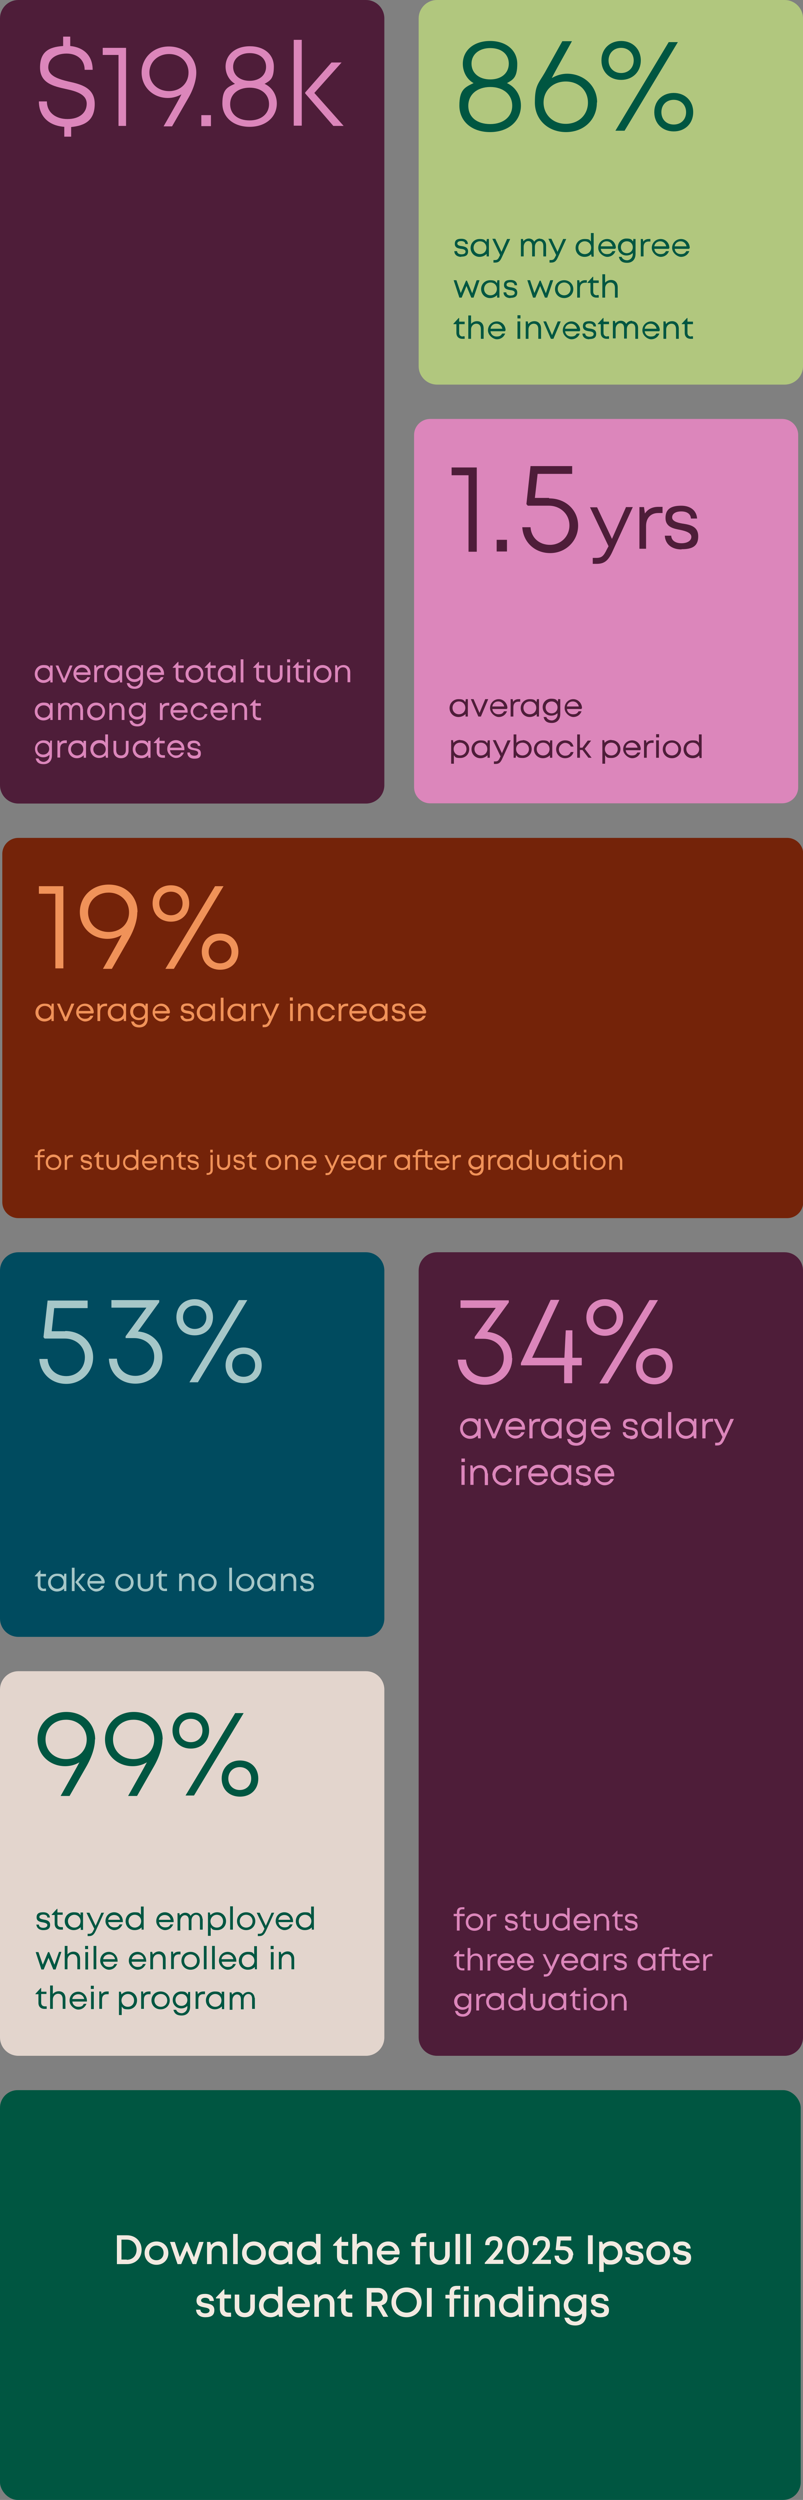 <?xml version="1.0" encoding="UTF-8"?> <svg xmlns="http://www.w3.org/2000/svg" id="Layer_1" version="1.1" viewBox="0 0 351 1092"><rect x="0" y="0" width="351" height="1092" fill="#808080" stroke="none"/><defs><style> .st0 { fill: #b1c77e; } .st1 { fill: #f2eae1; } .st2 { fill: #004b5f; } .st3 { isolation: isolate; } .st4 { fill: #f09259; } .st5 { fill: #4e1d39; } .st6 { fill: #005641; } .st7 { fill: #742309; } .st8 { fill: #a6c7c8; } .st9 { fill: #e3d5cd; } .st10 { fill: #dc86bb; } </style></defs><rect class="st6" y="913" width="350" height="179" rx="7.7" ry="7.7"></rect><path class="st1" d="M55.5,976.4c3.7,0,6.4,2.6,6.4,6.3s-2.7,6.3-6.4,6.3h-4.4v-12.6h4.4ZM55.4,987.1c2.6,0,4.3-1.8,4.3-4.4s-1.8-4.4-4.3-4.4h-2.3v8.7h2.3ZM68.4,989.3c-3,0-5.2-2.2-5.2-5.1s2.2-5.1,5.2-5.1,5.2,2.2,5.2,5.1-2.2,5.1-5.2,5.1ZM68.4,987.3c1.8,0,3.1-1.3,3.1-3.2s-1.3-3.2-3.1-3.2-3.2,1.3-3.2,3.2,1.3,3.2,3.2,3.2ZM87,979.3h2l-3.2,9.7h-1.6l-2.5-5.9-2.5,5.9h-1.6l-3.3-9.7h2.1l2.2,6.6,2.8-6.4h.6l2.8,6.5,2.2-6.6h0ZM95.6,979.1c2.3,0,3.7,1.7,3.7,4.1v5.8h-2v-5.4c0-1.8-.8-2.7-2.2-2.7s-2.6,1.2-2.6,2.9v5.2h-2v-9.7h1.4l.4,1.4c.7-1,1.9-1.6,3.3-1.6ZM101.9,989v-13.2h2v13.2h-2ZM111,989.3c-3,0-5.2-2.2-5.2-5.1s2.2-5.1,5.2-5.1,5.2,2.2,5.2,5.1-2.2,5.1-5.2,5.1ZM111,987.3c1.8,0,3.2-1.3,3.2-3.2s-1.3-3.2-3.2-3.2-3.2,1.3-3.2,3.2,1.3,3.2,3.2,3.2ZM126.3,979.3h1.5v9.7h-1.6l-.2-1.2c-.9.9-2.1,1.4-3.5,1.4-2.9,0-5.1-2.2-5.1-5.1s2.2-5.1,5.1-5.1,2.7.5,3.6,1.5l.2-1.2h0ZM122.7,987.3c1.8,0,3.2-1.3,3.2-3.2s-1.3-3.2-3.2-3.2-3.2,1.4-3.2,3.2,1.3,3.2,3.2,3.2ZM138.1,975.8h2v13.2h-1.5l-.3-1.1c-.9.8-2.1,1.4-3.4,1.4-3,0-5.1-2.2-5.1-5.1s2.1-5.1,5.1-5.1,2.3.4,3.2,1.1v-4.4h0ZM135,987.3c1.8,0,3.2-1.4,3.2-3.2s-1.4-3.2-3.2-3.2-3.2,1.4-3.2,3.2,1.4,3.2,3.2,3.2ZM151.1,987.2h1.1v1.8h-1.5c-2.1,0-3.4-1.3-3.4-3.5v-4.5h-1.7v-.4l3.4-3.6h.3v2.3h2.9v1.7h-2.9v4.4c0,1.2.6,1.8,1.8,1.8h0ZM159.1,979.1c2.3,0,3.7,1.6,3.7,4.1v5.8h-2v-5.4c0-1.8-.8-2.7-2.2-2.7s-2.6,1.2-2.6,2.9v5.2h-2v-13.2h2v4.6c.7-.8,1.9-1.3,3.1-1.3h0ZM174.6,984.2v.6h-7.9c.3,1.6,1.4,2.6,3,2.6s2.1-.5,2.6-1.4h2.1c-.8,2.1-2.6,3.3-4.7,3.3s-5-2.2-5-5.1,2.1-5.1,5-5.1,5,2.3,5,5.1h-.1ZM169.6,980.9c-1.5,0-2.6.9-2.9,2.3h5.9c-.4-1.5-1.5-2.3-3-2.3ZM186.4,979.4v1.7h-2.8v8h-2v-8h-1.8v-1.7h1.8v-.8c0-2,1-3.1,3.1-3.1h1.6v1.6h-1.2c-1.1,0-1.5.5-1.5,1.5v.8h2.8,0ZM192.2,989.3c-2.7,0-4.4-1.7-4.4-4.4v-5.6h2v5.3c0,1.7.9,2.7,2.4,2.7s2.4-1,2.4-2.7v-5.3h2v5.6c0,2.6-1.7,4.4-4.4,4.4ZM199.1,989v-13.2h2v13.2h-2ZM203.8,989v-13.2h2v13.2h-2ZM257,989v-12.6h2.1v12.6h-2.1ZM267.1,979c2.9,0,5,2.2,5,5.1s-2.1,5.1-5,5.1-2.4-.4-3.2-1.2v4.4h-2v-13.2h1.3l.4,1.2c.9-.9,2.1-1.4,3.5-1.4h0ZM266.9,987.3c1.8,0,3.2-1.4,3.2-3.2s-1.3-3.2-3.2-3.2-3.2,1.4-3.2,3.2,1.4,3.2,3.2,3.2ZM277.3,989.3c-2.4,0-3.9-1.3-4-3.3h1.9c0,1,.9,1.6,2.1,1.6s1.9-.4,1.9-1.3-1-1.1-2.2-1.3c-1.6-.3-3.5-.6-3.5-2.9s1.5-3,3.8-3,3.7,1.2,3.8,3.1h-1.9c0-.9-.8-1.4-1.9-1.4s-1.8.5-1.8,1.2,1,1,2.2,1.2c1.6.3,3.6.6,3.6,3s-1.6,3.1-3.9,3.1h-.1ZM287.7,989.3c-3,0-5.2-2.2-5.2-5.1s2.2-5.1,5.2-5.1,5.2,2.2,5.2,5.1-2.2,5.1-5.2,5.1ZM287.7,987.3c1.8,0,3.1-1.3,3.1-3.2s-1.3-3.2-3.1-3.2-3.2,1.3-3.2,3.2,1.3,3.2,3.2,3.2ZM298.1,989.3c-2.4,0-3.9-1.3-4-3.3h1.9c0,1,.9,1.6,2.1,1.6s1.9-.4,1.9-1.3-1-1.1-2.2-1.3c-1.6-.3-3.5-.6-3.5-2.9s1.5-3,3.8-3,3.7,1.2,3.8,3.1h-1.9c0-.9-.8-1.4-1.9-1.4s-1.8.5-1.8,1.2,1,1,2.2,1.2c1.6.3,3.6.6,3.6,3s-1.6,3.1-3.9,3.1h-.1ZM89.7,1012.2c-2.4,0-3.9-1.3-4-3.3h1.9c0,1,.9,1.6,2.1,1.6s1.9-.5,1.9-1.3-1-1.1-2.2-1.3c-1.6-.3-3.5-.7-3.5-2.9s1.5-3,3.8-3,3.7,1.2,3.8,3.1h-1.9c0-.9-.8-1.4-1.9-1.4s-1.8.5-1.8,1.2,1,1,2.2,1.2c1.6.3,3.6.6,3.6,3s-1.6,3.1-3.9,3.1h0ZM99.9,1010.2h1.1v1.8h-1.5c-2.1,0-3.4-1.3-3.4-3.5v-4.5h-1.7v-.4l3.4-3.6h.3v2.3h2.9v1.7h-2.9v4.4c0,1.2.6,1.8,1.8,1.8ZM107,1012.2c-2.7,0-4.4-1.7-4.4-4.3v-5.6h2v5.3c0,1.7.9,2.7,2.4,2.7s2.4-1,2.4-2.7v-5.3h2v5.6c0,2.6-1.7,4.3-4.4,4.3ZM121.5,998.8h2v13.2h-1.5l-.3-1.1c-.9.8-2.1,1.3-3.4,1.3-3,0-5.1-2.2-5.1-5.1s2.1-5.1,5.1-5.1,2.3.4,3.2,1.1v-4.4h0ZM118.4,1010.3c1.8,0,3.2-1.4,3.2-3.2s-1.3-3.2-3.2-3.2-3.2,1.4-3.2,3.2,1.3,3.2,3.2,3.2ZM135.4,1007.2v.6h-7.9c.3,1.6,1.4,2.6,3,2.6s2.1-.5,2.6-1.4h2.1c-.8,2-2.6,3.3-4.7,3.3s-5-2.2-5-5.1,2.1-5.1,5-5.1,5,2.3,5,5.1h-.1ZM130.4,1003.9c-1.5,0-2.6.9-2.9,2.3h5.9c-.4-1.5-1.5-2.3-3-2.3ZM142.5,1002.1c2.3,0,3.7,1.7,3.7,4.1v5.8h-2v-5.4c0-1.8-.8-2.7-2.2-2.7s-2.6,1.2-2.6,2.9v5.2h-2v-9.7h1.4l.4,1.4c.7-1,1.9-1.6,3.3-1.6h0ZM152.9,1010.2h1.1v1.8h-1.5c-2.1,0-3.4-1.3-3.4-3.5v-4.5h-1.7v-.4l3.4-3.6h.3v2.3h2.9v1.7h-2.9v4.4c0,1.2.6,1.8,1.8,1.8h0ZM167.5,1012l-2.7-4.7h-2.4v4.7h-2.1v-12.6h4.9c2.4,0,4.2,1.7,4.2,4s-1,3.1-2.6,3.6l2.9,5h-2.3.1ZM162.4,1001.3v4.1h2.7c1.4,0,2.2-.8,2.2-2s-.9-2-2.2-2h-2.7ZM177.7,1012.2c-3.8,0-6.6-2.8-6.6-6.5s2.8-6.5,6.6-6.5,6.6,2.8,6.6,6.5-2.8,6.5-6.6,6.5ZM177.7,1010.2c2.6,0,4.5-1.9,4.5-4.5s-1.9-4.5-4.5-4.5-4.6,2-4.6,4.5,2,4.5,4.6,4.5ZM186.6,1012v-12.6h2.1v12.6h-2.1ZM201.3,1002.4v1.6h-2.8v8h-2v-8h-1.8v-1.6h1.8v-.8c0-2,1-3.1,3.1-3.1h1.6v1.6h-1.2c-1.1,0-1.5.5-1.5,1.5v.8h2.8,0ZM202.8,1000.8v-2.1h2.1v2.1h-2.1ZM202.8,1012v-9.7h2v9.7h-2ZM212.6,1002.1c2.3,0,3.7,1.7,3.7,4.1v5.8h-2v-5.4c0-1.8-.8-2.7-2.2-2.7s-2.6,1.2-2.6,2.9v5.2h-2v-9.7h1.4l.4,1.4c.7-1,1.9-1.6,3.3-1.6h0ZM226.4,998.8h2v13.2h-1.5l-.3-1.1c-.9.8-2.1,1.3-3.4,1.3-3,0-5.1-2.2-5.1-5.1s2.1-5.1,5.1-5.1,2.3.4,3.2,1.1v-4.4h0ZM223.3,1010.3c1.8,0,3.2-1.4,3.2-3.2s-1.3-3.2-3.2-3.2-3.2,1.4-3.2,3.2,1.3,3.2,3.2,3.2ZM231,1000.8v-2.1h2.1v2.1h-2.1ZM231.1,1012v-9.7h2v9.7h-2ZM240.9,1002.1c2.3,0,3.7,1.7,3.7,4.1v5.8h-2v-5.4c0-1.8-.8-2.7-2.2-2.7s-2.6,1.2-2.6,2.9v5.2h-2v-9.7h1.4l.4,1.4c.7-1,1.9-1.6,3.3-1.6h0ZM255,1002.3h1.3v8.5c0,3.1-1.8,5-4.8,5s-4.3-1.3-4.8-3.4h2c.4,1.1,1.5,1.7,2.8,1.7s2.9-1.1,2.9-3v-.5c-.8.7-2,1.2-3.2,1.2-2.7,0-4.8-2.1-4.8-4.8s2.1-4.8,4.8-4.8,2.7.6,3.5,1.5l.3-1.3h0ZM251.4,1009.9c1.7,0,3-1.3,3-3s-1.2-3-3-3-3,1.3-3,3,1.3,3,3,3ZM262.2,1012.2c-2.4,0-3.9-1.3-4-3.3h1.9c0,1,.9,1.6,2.1,1.6s1.9-.5,1.9-1.3-1-1.1-2.2-1.3c-1.6-.3-3.5-.7-3.5-2.9s1.5-3,3.8-3,3.7,1.2,3.8,3.1h-1.9c0-.9-.8-1.4-1.9-1.4s-1.8.5-1.8,1.2,1,1,2.2,1.2c1.6.3,3.6.6,3.6,3s-1.6,3.1-3.9,3.1h-.1ZM220,987v1.9h-8.1v-.5c5.2-5.7,5.8-6.6,5.8-8.1s-.7-1.7-1.8-1.7-1.9.7-1.9,1.8v.3h-1.9v-.3c0-2.2,1.5-3.6,3.8-3.6s3.7,1.5,3.7,3.6-.6,2.8-4.1,6.7h4.5ZM226.4,976.7c-2.9,0-4.7,2.4-4.7,6.2s1.8,6.2,4.7,6.2,4.7-2.4,4.7-6.2-1.8-6.2-4.7-6.2ZM226.4,987.2c-1.7,0-2.8-1.6-2.8-4.3s1-4.3,2.8-4.3,2.8,1.6,2.8,4.3-1,4.3-2.8,4.3ZM240.8,987v1.9h-8.1v-.5c5.2-5.7,5.8-6.6,5.8-8.1s-.7-1.7-1.8-1.7-1.9.7-1.9,1.8v.3h-1.9v-.3c0-2.2,1.5-3.6,3.8-3.6s3.7,1.5,3.7,3.6-.6,2.8-4.1,6.7h4.5ZM250.4,985.1c0,2.2-1.8,4-4,4s-4-1.6-4-3.8h1.9c0,1.2.9,2,2.1,2s2.1-.9,2.1-2.2-1-2.2-2.3-2.2h-3.1l-.2-.3.6-5.7h6.2v1.8h-4.6l-.3,2.5h1.6c2.5,0,4.2,1.6,4.2,3.9h-.2Z"></path><path class="st5" d="M183,555c0-4.4,3.6-8,8-8h152c4.4,0,8,3.6,8,8v335c0,4.4-3.6,8-8,8h-152c-4.4,0-8-3.6-8-8v-335Z"></path><path class="st9" d="M0,738c0-4.4,3.6-8,8-8h152c4.4,0,8,3.6,8,8v152c0,4.4-3.6,8-8,8H8c-4.4,0-8-3.6-8-8v-152Z"></path><path class="st2" d="M0,555c0-4.4,3.6-8,8-8h152c4.4,0,8,3.6,8,8v152c0,4.4-3.6,8-8,8H8c-4.4,0-8-3.6-8-8v-152Z"></path><path class="st8" d="M19.3,693.9h.8v1.1h-1c-1.6,0-2.6-1-2.6-2.6v-3.8h-1.3v-.2l2.3-2.5h.2v1.6h2.4v1.1h-2.4v3.8c0,1,.6,1.6,1.6,1.6h0ZM28.1,687.4h.9v7.6h-1v-1.1c-.8.8-1.9,1.3-3.1,1.3-2.2,0-3.9-1.7-3.9-3.9s1.7-3.9,3.9-3.9,2.3.5,3,1.3l.2-1.2h0ZM25,694c1.6,0,2.8-1.2,2.8-2.8s-1.2-2.8-2.8-2.8-2.8,1.2-2.8,2.8,1.2,2.8,2.8,2.8ZM31.4,695v-10.2h1.2v10.2s-1.2,0-1.2,0ZM34.3,691.1l3.3,3.9h-1.5l-3.2-3.9h0l3-3.7h1.5l-3.1,3.6h0ZM45.6,691.3v.4h-6.4c.2,1.4,1.2,2.3,2.7,2.3s1.9-.5,2.4-1.3h1.3c-.6,1.6-2,2.5-3.6,2.5s-3.8-1.7-3.8-3.9,1.7-3.9,3.8-3.9,3.8,1.8,3.8,4h-.2ZM41.8,688.4c-1.4,0-2.4.9-2.6,2.2h5.2c-.3-1.3-1.3-2.2-2.6-2.2ZM54.4,695.2c-2.3,0-4-1.7-4-3.9s1.7-3.9,4-3.9,4,1.7,4,3.9-1.7,3.9-4,3.9ZM54.4,694c1.6,0,2.8-1.2,2.8-2.8s-1.2-2.8-2.8-2.8-2.8,1.2-2.8,2.8,1.2,2.8,2.8,2.8ZM63.5,695.2c-2,0-3.3-1.3-3.3-3.3v-4.4h1.2v4.2c0,1.5.8,2.4,2.2,2.4s2.2-.9,2.2-2.4v-4.2h1.2v4.4c0,2-1.3,3.3-3.4,3.3h0ZM72.2,693.9h.8v1.1h-1c-1.6,0-2.6-1-2.6-2.6v-3.8h-1.3v-.2l2.3-2.5h.2v1.6h2.4v1.1h-2.4v3.8c0,1,.6,1.6,1.6,1.6h0ZM82.1,687.3c1.8,0,2.9,1.3,2.9,3.2v4.5h-1.2v-4.2c0-1.5-.7-2.4-2-2.4s-2.3,1.1-2.3,2.5v4.1h-1.2v-7.6h.9l.2,1.2c.6-.8,1.5-1.3,2.7-1.3ZM90.7,695.2c-2.3,0-4-1.7-4-3.9s1.7-3.9,4-3.9,4,1.7,4,3.9-1.7,3.9-4,3.9ZM90.7,694c1.6,0,2.8-1.2,2.8-2.8s-1.2-2.8-2.8-2.8-2.8,1.2-2.8,2.8,1.2,2.8,2.8,2.8ZM100.2,695v-10.2h1.2v10.2h-1.2ZM107.2,695.2c-2.3,0-4-1.7-4-3.9s1.7-3.9,4-3.9,4,1.7,4,3.9-1.7,3.9-4,3.9ZM107.2,694c1.6,0,2.8-1.2,2.8-2.8s-1.2-2.8-2.8-2.8-2.8,1.2-2.8,2.8,1.2,2.8,2.8,2.8ZM119.5,687.4h.9v7.6h-1v-1.1c-.8.8-1.9,1.3-3.1,1.3-2.2,0-3.9-1.7-3.9-3.9s1.7-3.9,3.9-3.9,2.3.5,3,1.3l.2-1.2h0ZM116.4,694c1.6,0,2.8-1.2,2.8-2.8s-1.2-2.8-2.8-2.8-2.8,1.2-2.8,2.8,1.2,2.8,2.8,2.8ZM126.6,687.3c1.8,0,2.9,1.3,2.9,3.2v4.5h-1.2v-4.2c0-1.5-.7-2.4-2-2.4s-2.3,1.1-2.3,2.5v4.1h-1.2v-7.6h.9l.2,1.2c.6-.8,1.5-1.3,2.7-1.3ZM134.2,695.2c-1.8,0-3-1-3-2.5h1.2c0,.9.8,1.4,1.9,1.4s1.8-.4,1.8-1.2-.9-1.1-2-1.2c-1.3-.2-2.7-.5-2.7-2.2s1.1-2.2,2.9-2.2,2.8.9,2.8,2.3h-1.1c0-.8-.7-1.3-1.8-1.3s-1.7.4-1.7,1.1.9,1,1.9,1.1c1.3.2,2.8.5,2.8,2.3s-1.2,2.3-3,2.3h0Z"></path><path class="st7" d="M1,373c0-3.8,3.1-7,7-7h336.1c3.8,0,7,3.1,7,7v152.1c0,3.8-3.1,7-7,7H8c-3.8,0-7-3.1-7-7v-152.1h0Z"></path><path class="st4" d="M22.6,438.4h.9v7.6h-1v-1.1c-.8.8-1.9,1.3-3.1,1.3-2.2,0-3.9-1.7-3.9-3.9s1.7-3.9,3.9-3.9,2.3.5,3,1.3l.2-1.2h0ZM19.6,445c1.6,0,2.8-1.2,2.8-2.8s-1.2-2.8-2.8-2.8-2.8,1.2-2.8,2.8,1.2,2.8,2.8,2.8ZM31.3,438.4h1.2l-3.2,7.6h-1.1l-3.3-7.6h1.2l2.6,6,2.5-6h0ZM40.8,442.3v.4h-6.4c.2,1.4,1.2,2.3,2.7,2.3s1.9-.5,2.4-1.3h1.3c-.6,1.6-2,2.5-3.6,2.5s-3.9-1.7-3.9-3.9,1.7-3.9,3.9-3.9,3.8,1.8,3.8,4h-.2ZM37,439.4c-1.4,0-2.4.9-2.6,2.2h5.2c-.3-1.3-1.3-2.2-2.6-2.2ZM46.1,438.4h.7v1.1h-.8c-1.4,0-2.2.9-2.2,2.4v4.1h-1.2v-7.6h.9l.2,1.2c.5-.8,1.3-1.2,2.4-1.2ZM54.2,438.4h.9v7.6h-1v-1.1c-.8.8-1.9,1.3-3.1,1.3-2.2,0-3.9-1.7-3.9-3.9s1.7-3.9,3.9-3.9,2.3.5,3,1.3l.2-1.2h0ZM51.2,445c1.6,0,2.8-1.2,2.8-2.8s-1.2-2.8-2.8-2.8-2.8,1.2-2.8,2.8,1.2,2.8,2.8,2.8ZM63.8,438.4h.8v6.5c0,2.4-1.4,3.9-3.7,3.9s-3.2-1-3.6-2.6h1.2c.3.9,1.3,1.5,2.4,1.5s2.5-1,2.5-2.7v-.5c-.7.7-1.6,1.1-2.8,1.1-2.1,0-3.7-1.6-3.7-3.7s1.6-3.7,3.7-3.7,2.3.5,2.9,1.3l.2-1.2h0ZM60.8,444.6c1.5,0,2.6-1.1,2.6-2.6s-1.1-2.6-2.6-2.6-2.6,1.1-2.6,2.6,1.1,2.6,2.6,2.6ZM74.1,442.3v.4h-6.4c.2,1.4,1.2,2.3,2.7,2.3s1.9-.5,2.4-1.3h1.3c-.6,1.6-2,2.5-3.6,2.5s-3.8-1.7-3.8-3.9,1.7-3.9,3.8-3.9,3.8,1.8,3.8,4h-.2ZM70.3,439.4c-1.4,0-2.4.9-2.6,2.2h5.2c-.3-1.3-1.3-2.2-2.6-2.2ZM81.9,446.2c-1.8,0-3-1-3-2.5h1.2c0,.9.8,1.4,1.9,1.4s1.8-.4,1.8-1.2-.9-1.1-2-1.2c-1.3-.2-2.7-.5-2.7-2.2s1.1-2.2,2.9-2.2,2.8.9,2.8,2.3h-1.1c0-.8-.7-1.3-1.8-1.3s-1.7.4-1.7,1.1.9,1,1.9,1.1c1.3.2,2.8.5,2.8,2.3s-1.2,2.3-3,2.3h0ZM93.1,438.4h.9v7.6h-1v-1.1c-.8.8-1.9,1.3-3.1,1.3-2.2,0-3.9-1.7-3.9-3.9s1.7-3.9,3.9-3.9,2.3.5,3,1.3l.2-1.2h0ZM90.1,445c1.6,0,2.8-1.2,2.8-2.8s-1.2-2.8-2.8-2.8-2.8,1.2-2.8,2.8,1.2,2.8,2.8,2.8ZM96.5,446v-10.2h1.2v10.2h-1.2ZM106.5,438.4h.9v7.6h-1v-1.1c-.8.8-1.9,1.3-3.1,1.3-2.2,0-3.9-1.7-3.9-3.9s1.7-3.9,3.9-3.9,2.3.5,3,1.3l.2-1.2h0ZM103.5,445c1.6,0,2.8-1.2,2.8-2.8s-1.2-2.8-2.8-2.8-2.8,1.2-2.8,2.8,1.2,2.8,2.8,2.8ZM113.3,438.4h.7v1.1h-.8c-1.4,0-2.2.9-2.2,2.4v4.1h-1.2v-7.6h.9l.2,1.2c.5-.8,1.3-1.2,2.4-1.2ZM120.8,438.4h1.3l-3.6,7.9c-.8,1.8-1.5,2.4-3,2.4h-.7v-1.1h.6c1,0,1.4-.3,2-1.6l.3-.6-3.4-7.1h1.3l2.7,5.7,2.5-5.7h0ZM126.7,437.1v-1.4h1.3v1.4h-1.3ZM126.8,446v-7.6h1.2v7.6h-1.2ZM134.1,438.3c1.8,0,2.9,1.3,2.9,3.2v4.5h-1.2v-4.2c0-1.5-.7-2.4-2-2.4s-2.3,1.1-2.3,2.5v4.1h-1.2v-7.6h.9l.2,1.2c.6-.8,1.5-1.3,2.7-1.3h0ZM142.7,446.2c-2.2,0-3.9-1.7-3.9-3.9s1.7-3.9,3.9-3.9,3.2,1.1,3.7,2.7h-1.2c-.4-1-1.4-1.6-2.5-1.6s-2.7,1.2-2.7,2.8,1.2,2.8,2.7,2.8,2-.6,2.5-1.6h1.2c-.5,1.7-1.9,2.7-3.7,2.7ZM151.5,438.4h.7v1.1h-.8c-1.4,0-2.2.9-2.2,2.4v4.1h-1.2v-7.6h.9l.2,1.2c.5-.8,1.3-1.2,2.4-1.2h0ZM160.2,442.3v.4h-6.4c.2,1.4,1.2,2.3,2.7,2.3s1.9-.5,2.4-1.3h1.3c-.6,1.6-2,2.5-3.6,2.5s-3.9-1.7-3.9-3.9,1.7-3.9,3.9-3.9,3.8,1.8,3.8,4h-.2ZM156.4,439.4c-1.4,0-2.4.9-2.6,2.2h5.2c-.3-1.3-1.3-2.2-2.6-2.2h0ZM168.5,438.4h.9v7.6h-1v-1.1c-.8.8-1.9,1.3-3.1,1.3-2.2,0-3.9-1.7-3.9-3.9s1.7-3.9,3.9-3.9,2.3.5,3,1.3l.2-1.2h0ZM165.4,445c1.6,0,2.8-1.2,2.8-2.8s-1.2-2.8-2.8-2.8-2.8,1.2-2.8,2.8,1.2,2.8,2.8,2.8ZM174.2,446.2c-1.8,0-3-1-3-2.5h1.2c0,.9.8,1.4,1.9,1.4s1.8-.4,1.8-1.2-.9-1.1-2-1.2c-1.3-.2-2.7-.5-2.7-2.2s1.1-2.2,2.9-2.2,2.8.9,2.8,2.3h-1.1c0-.8-.7-1.3-1.8-1.3s-1.7.4-1.7,1.1.9,1,1.9,1.1c1.3.2,2.8.5,2.8,2.3s-1.2,2.3-3,2.3h0ZM186.1,442.3v.4h-6.4c.2,1.4,1.2,2.3,2.7,2.3s1.9-.5,2.4-1.3h1.3c-.6,1.6-2,2.5-3.6,2.5s-3.8-1.7-3.8-3.9,1.7-3.9,3.8-3.9,3.8,1.8,3.8,4h-.2ZM182.2,439.4c-1.4,0-2.4.9-2.6,2.2h5.2c-.3-1.3-1.3-2.2-2.6-2.2h0Z"></path><path class="st4" d="M19.5,504.6v.9h-2v5.6h-1v-5.6h-1.3v-.9h1.3v-.5c0-1.4.6-2.1,2.1-2.1h.9v.8h-.7c-.9,0-1.3.3-1.3,1.3v.5h2ZM23.4,511.1c-2,0-3.4-1.4-3.4-3.4s1.5-3.4,3.4-3.4,3.4,1.4,3.4,3.4-1.5,3.4-3.4,3.4ZM23.4,510.2c1.4,0,2.4-1,2.4-2.4s-1-2.4-2.4-2.4-2.4,1-2.4,2.4,1,2.4,2.4,2.4ZM31.3,504.5h.6v1h-.7c-1.2,0-1.9.8-1.9,2v3.5h-1v-6.5h.7l.2,1c.5-.7,1.1-1,2.1-1ZM37.9,511.1c-1.5,0-2.5-.8-2.6-2.1h1c0,.8.7,1.2,1.6,1.2s1.5-.4,1.5-1-.8-.9-1.7-1.1c-1.1-.2-2.4-.4-2.4-1.9s1-1.9,2.4-1.9,2.4.8,2.4,2h-1c0-.7-.6-1.1-1.5-1.1s-1.4.4-1.4.9.7.8,1.6.9c1.1.2,2.4.4,2.4,2s-1,2-2.6,2h.3ZM44.6,510.1h.7v.9h-.8c-1.4,0-2.3-.9-2.3-2.3v-3.3h-1.1v-.2l2-2.1h.2v1.4h2v.9h-2v3.3c0,.9.5,1.4,1.4,1.4h-.1ZM49.4,511.1c-1.7,0-2.9-1.1-2.9-2.9v-3.8h1v3.6c0,1.3.7,2.1,1.8,2.1s1.9-.8,1.9-2.1v-3.6h1v3.8c0,1.7-1.1,2.9-2.9,2.9h.1ZM59.5,502.2h1v8.8h-.8v-.9c-.7.7-1.6,1.1-2.6,1.1-1.9,0-3.3-1.5-3.3-3.4s1.4-3.4,3.3-3.4,1.8.4,2.4,1v-3.1h0ZM57.1,510.2c1.4,0,2.4-1,2.4-2.4s-1-2.4-2.4-2.4-2.4,1-2.4,2.4,1,2.4,2.4,2.4ZM68.6,507.8v.4h-5.5c.2,1.2,1.1,2,2.3,2s1.6-.4,2-1.1h1.1c-.6,1.3-1.7,2.1-3.1,2.1s-3.3-1.5-3.3-3.4,1.4-3.4,3.3-3.4,3.3,1.5,3.3,3.4h-.1ZM65.3,505.3c-1.2,0-2.1.7-2.3,1.9h4.5c-.2-1.2-1.1-1.9-2.2-1.9ZM73.4,504.4c1.5,0,2.5,1.2,2.5,2.7v3.9h-1v-3.6c0-1.3-.6-2.1-1.7-2.1s-2,.9-2,2.2v3.5h-1v-6.5h.7l.2,1c.5-.7,1.3-1.2,2.3-1.2h0ZM80.5,510.1h.7v.9h-.8c-1.4,0-2.3-.9-2.3-2.3v-3.3h-1.1v-.2l2-2.1h.2v1.4h2v.9h-2v3.3c0,.9.5,1.4,1.4,1.4h0ZM84.6,511.1c-1.5,0-2.5-.8-2.6-2.1h1c0,.8.7,1.2,1.6,1.2s1.5-.4,1.5-1-.8-.9-1.7-1.1c-1.1-.2-2.4-.4-2.4-1.9s1-1.9,2.4-1.9,2.4.8,2.4,2h-1c0-.7-.6-1.1-1.5-1.1s-1.4.4-1.4.9.7.8,1.6.9c1.1.2,2.4.4,2.4,2s-1,2-2.6,2h.3,0ZM91.9,503.4v-1.2h1.1v1.2h-1.1ZM90.3,513.3v-.9h.4c.8,0,1.3-.5,1.3-1.3v-6.6h1v6.6c0,1.3-.9,2.1-2.2,2.1h-.5ZM97.8,511.1c-1.7,0-2.9-1.1-2.9-2.9v-3.8h1v3.6c0,1.3.7,2.1,1.8,2.1s1.9-.8,1.9-2.1v-3.6h1v3.8c0,1.7-1.1,2.9-2.9,2.9h0ZM104.7,511.1c-1.5,0-2.5-.8-2.6-2.1h1c0,.8.7,1.2,1.6,1.2s1.5-.4,1.5-1-.8-.9-1.7-1.1c-1.1-.2-2.4-.4-2.4-1.9s1-1.9,2.4-1.9,2.4.8,2.4,2h-1c0-.7-.6-1.1-1.5-1.1s-1.4.4-1.4.9.7.8,1.6.9c1.1.2,2.4.4,2.4,2s-1,2-2.6,2h.3,0ZM111.4,510.1h.7v.9h-.8c-1.4,0-2.3-.9-2.3-2.3v-3.3h-1.1v-.2l2-2.1h.2v1.4h2v.9h-2v3.3c0,.9.5,1.4,1.4,1.4h0ZM119.5,511.1c-2,0-3.4-1.4-3.4-3.4s1.5-3.4,3.4-3.4,3.4,1.4,3.4,3.4-1.5,3.4-3.4,3.4ZM119.5,510.2c1.4,0,2.4-1,2.4-2.4s-1-2.4-2.4-2.4-2.4,1-2.4,2.4,1,2.4,2.4,2.4ZM127.8,504.4c1.5,0,2.5,1.2,2.5,2.7v3.9h-1v-3.6c0-1.3-.6-2.1-1.7-2.1s-2,.9-2,2.2v3.5h-1v-6.5h.7l.2,1c.5-.7,1.3-1.2,2.3-1.2h0ZM138.3,507.8v.4h-5.5c.2,1.2,1.1,2,2.3,2s1.6-.4,2-1.1h1.1c-.6,1.3-1.7,2.1-3.1,2.1s-3.3-1.5-3.3-3.4,1.4-3.4,3.3-3.4,3.3,1.5,3.3,3.4h-.1ZM135,505.3c-1.2,0-2.1.7-2.3,1.9h4.5c-.2-1.2-1.1-1.9-2.2-1.9ZM147.4,504.5h1.1l-3.1,6.8c-.7,1.5-1.3,2-2.5,2h-.6v-.9h.5c.9,0,1.2-.3,1.7-1.3l.2-.5-2.9-6h1.1l2.3,4.9,2.2-4.9h0ZM155.5,507.8v.4h-5.5c.2,1.2,1.1,2,2.3,2s1.6-.4,2-1.1h1.1c-.6,1.3-1.7,2.1-3.1,2.1s-3.3-1.5-3.3-3.4,1.4-3.4,3.3-3.4,3.3,1.5,3.3,3.4h-.1ZM152.2,505.3c-1.2,0-2.1.7-2.3,1.9h4.5c-.2-1.2-1.1-1.9-2.2-1.9ZM162.6,504.5h.8v6.5h-.8v-1c-.7.7-1.6,1.1-2.7,1.1-1.9,0-3.4-1.5-3.4-3.4s1.4-3.4,3.4-3.4,2,.4,2.6,1.1v-1h0ZM159.9,510.2c1.4,0,2.4-1,2.4-2.4s-1-2.4-2.4-2.4-2.4,1-2.4,2.4,1,2.4,2.4,2.4ZM168.4,504.5h.6v1h-.7c-1.2,0-1.9.8-1.9,2v3.5h-1v-6.5h.7l.2,1c.5-.7,1.1-1,2.1-1h0ZM178.4,504.5h.8v6.5h-.8v-1c-.7.7-1.6,1.1-2.7,1.1-1.9,0-3.4-1.5-3.4-3.4s1.4-3.4,3.4-3.4,2,.4,2.6,1.1v-1h0ZM175.8,510.2c1.4,0,2.4-1,2.4-2.4s-1-2.4-2.4-2.4-2.4,1-2.4,2.4,1,2.4,2.4,2.4ZM188.3,510.1h.8v.9h-.9c-1.4,0-2.3-.9-2.3-2.2v-3.3h-3.2v5.6h-1v-5.6h-1.3v-.9h1.3v-.5c0-1.4.6-2.1,2.1-2.1h.9v.8h-.7c-.9,0-1.3.3-1.3,1.3v.5h3.2v-1.9h1v1.9h2.1v.9h-2.1v3.3c0,.9.5,1.4,1.4,1.4h0ZM196.4,507.8v.4h-5.5c.2,1.2,1.1,2,2.3,2s1.6-.4,2-1.1h1.1c-.6,1.3-1.7,2.1-3.1,2.1s-3.3-1.5-3.3-3.4,1.4-3.4,3.3-3.4,3.3,1.5,3.3,3.4h-.1ZM193.1,505.3c-1.2,0-2.1.7-2.3,1.9h4.5c-.2-1.2-1.1-1.9-2.2-1.9ZM200.9,504.5h.6v1h-.7c-1.2,0-1.9.8-1.9,2v3.5h-1v-6.5h.7l.2,1c.5-.7,1.1-1,2.1-1h0ZM210.7,504.5h.7v5.6c0,2.1-1.2,3.4-3.2,3.4s-2.7-.8-3.1-2.2h1c.3.8,1.1,1.3,2,1.3s2.2-.9,2.2-2.3v-.4c-.6.6-1.4,1-2.4,1-1.8,0-3.2-1.4-3.2-3.2s1.4-3.2,3.2-3.2,1.9.4,2.5,1.1l.2-1h.1ZM208.1,509.8c1.3,0,2.2-.9,2.2-2.2s-.9-2.2-2.2-2.2-2.3,1-2.3,2.2,1,2.2,2.3,2.2ZM216.4,504.5h.6v1h-.7c-1.2,0-1.9.8-1.9,2v3.5h-1v-6.5h.7l.2,1c.5-.7,1.1-1,2.1-1h0ZM223.4,504.5h.8v6.5h-.8v-1c-.7.7-1.6,1.1-2.7,1.1-1.9,0-3.4-1.5-3.4-3.4s1.4-3.4,3.4-3.4,2,.4,2.6,1.1v-1h0ZM220.8,510.2c1.4,0,2.4-1,2.4-2.4s-1-2.4-2.4-2.4-2.4,1-2.4,2.4,1,2.4,2.4,2.4ZM231.5,502.2h1v8.8h-.8v-.9c-.7.7-1.6,1.1-2.6,1.1-1.9,0-3.3-1.5-3.3-3.4s1.4-3.4,3.3-3.4,1.8.4,2.4,1v-3.1h0ZM229.1,510.2c1.4,0,2.4-1,2.4-2.4s-1-2.4-2.4-2.4-2.4,1-2.4,2.4,1,2.4,2.4,2.4ZM237.3,511.1c-1.7,0-2.9-1.1-2.9-2.9v-3.8h1v3.6c0,1.3.7,2.1,1.8,2.1s1.9-.8,1.9-2.1v-3.6h1v3.8c0,1.7-1.1,2.9-2.9,2.9h0ZM247.7,504.5h.8v6.5h-.8v-1c-.7.7-1.6,1.1-2.7,1.1-1.9,0-3.4-1.5-3.4-3.4s1.4-3.4,3.4-3.4,2,.4,2.6,1.1v-1h0ZM245,510.2c1.4,0,2.4-1,2.4-2.4s-1-2.4-2.4-2.4-2.4,1-2.4,2.4,1,2.4,2.4,2.4ZM253.2,510.1h.7v.9h-.8c-1.4,0-2.3-.9-2.3-2.3v-3.3h-1.1v-.2l2-2.1h.2v1.4h2v.9h-2v3.3c0,.9.5,1.4,1.4,1.4h0ZM255.2,503.4v-1.2h1.1v1.2h-1.1,0ZM255.3,511v-6.5h1v6.5h-1,0ZM261.3,511.1c-2,0-3.4-1.4-3.4-3.4s1.5-3.4,3.4-3.4,3.4,1.4,3.4,3.4-1.5,3.4-3.4,3.4ZM261.3,510.2c1.4,0,2.4-1,2.4-2.4s-1-2.4-2.4-2.4-2.4,1-2.4,2.4,1,2.4,2.4,2.4ZM269.5,504.4c1.5,0,2.5,1.2,2.5,2.7v3.9h-1v-3.6c0-1.3-.6-2.1-1.7-2.1s-2,.9-2,2.2v3.5h-1v-6.5h.7l.2,1c.5-.7,1.3-1.2,2.3-1.2h0Z"></path><path class="st10" d="M181,190c0-3.9,3.2-7,7-7h153.9c3.9,0,7,3.2,7,7v153.9c0,3.9-3.2,7-7,7h-153.9c-3.9,0-7-3.2-7-7v-153.9Z"></path><path class="st5" d="M203.6,305.4h.9v7.6h-1v-1.1c-.8.8-1.9,1.3-3.1,1.3-2.2,0-3.9-1.7-3.9-3.9s1.7-3.9,3.9-3.9,2.3.5,3,1.3l.2-1.2h0ZM200.6,312c1.6,0,2.8-1.2,2.8-2.8s-1.2-2.8-2.8-2.8-2.8,1.2-2.8,2.8,1.2,2.8,2.8,2.8ZM212.2,305.4h1.2l-3.2,7.6h-1.1l-3.3-7.6h1.2l2.6,6,2.5-6h.1ZM221.6,309.3v.4h-6.4c.2,1.4,1.2,2.3,2.7,2.3s1.9-.5,2.4-1.3h1.3c-.6,1.6-2,2.5-3.6,2.5s-3.8-1.7-3.8-3.9,1.7-3.9,3.8-3.9,3.8,1.8,3.8,4h-.2ZM217.8,306.4c-1.4,0-2.4.9-2.6,2.2h5.2c-.3-1.3-1.3-2.2-2.6-2.2h0ZM226.7,305.4h.7v1.1h-.8c-1.4,0-2.2.9-2.2,2.4v4.1h-1.2v-7.6h.9l.2,1.2c.5-.8,1.3-1.2,2.4-1.2h0ZM234.7,305.4h.9v7.6h-1v-1.1c-.8.8-1.9,1.3-3.1,1.3-2.2,0-3.9-1.7-3.9-3.9s1.7-3.9,3.9-3.9,2.3.5,3,1.3l.2-1.2h0ZM231.6,312c1.6,0,2.8-1.2,2.8-2.8s-1.2-2.8-2.8-2.8-2.8,1.2-2.8,2.8,1.2,2.8,2.8,2.8ZM244.1,305.4h.8v6.5c0,2.4-1.4,3.9-3.7,3.9s-3.2-1-3.6-2.6h1.2c.3.9,1.3,1.5,2.4,1.5s2.5-1,2.5-2.7v-.5c-.7.7-1.6,1.1-2.8,1.1-2.1,0-3.7-1.6-3.7-3.7s1.6-3.7,3.7-3.7,2.3.5,2.9,1.3l.2-1.2h.1ZM241.1,311.6c1.5,0,2.6-1.1,2.6-2.6s-1.1-2.6-2.6-2.6-2.6,1.1-2.6,2.6,1.1,2.6,2.6,2.6ZM254.2,309.3v.4h-6.4c.2,1.4,1.2,2.3,2.7,2.3s1.9-.5,2.4-1.3h1.3c-.6,1.6-2,2.5-3.6,2.5s-3.8-1.7-3.8-3.9,1.7-3.9,3.8-3.9,3.8,1.8,3.8,4h-.2ZM250.4,306.4c-1.4,0-2.4.9-2.6,2.2h5.2c-.3-1.3-1.3-2.2-2.6-2.2h0ZM201.2,323.3c2.3,0,3.9,1.7,3.9,3.9s-1.6,3.9-3.9,3.9-2.1-.4-2.8-1.2v3.7h-1.2v-10.3h.8l.2,1.2c.7-.8,1.7-1.3,3-1.3h0ZM201.1,330c1.6,0,2.8-1.2,2.8-2.8s-1.2-2.8-2.8-2.8-2.8,1.2-2.8,2.8,1.2,2.8,2.8,2.8ZM213.2,323.4h.9v7.6h-1v-1.1c-.8.8-1.9,1.3-3.1,1.3-2.2,0-3.9-1.7-3.9-3.9s1.7-3.9,3.9-3.9,2.3.5,3,1.3l.2-1.2h0ZM210.2,330c1.6,0,2.8-1.2,2.8-2.8s-1.2-2.8-2.8-2.8-2.8,1.2-2.8,2.8,1.2,2.8,2.8,2.8ZM221.9,323.4h1.3l-3.6,7.9c-.8,1.8-1.5,2.4-3,2.4h-.7v-1.1h.6c1,0,1.4-.3,2-1.6l.3-.6-3.4-7.1h1.3l2.7,5.7,2.5-5.7h0ZM228.5,323.3c2.3,0,3.9,1.7,3.9,3.9s-1.6,3.9-3.9,3.9-2.2-.5-2.9-1.2l-.2,1.1h-.9v-10.2h1.2v3.7c.7-.7,1.7-1.1,2.8-1.1h0ZM228.4,330c1.6,0,2.8-1.2,2.8-2.8s-1.2-2.8-2.8-2.8-2.8,1.2-2.8,2.8,1.2,2.8,2.8,2.8ZM240.5,323.4h.9v7.6h-1v-1.1c-.8.8-1.9,1.3-3.1,1.3-2.2,0-3.9-1.7-3.9-3.9s1.7-3.9,3.9-3.9,2.3.5,3,1.3l.2-1.2h0ZM237.4,330c1.6,0,2.8-1.2,2.8-2.8s-1.2-2.8-2.8-2.8-2.8,1.2-2.8,2.8,1.2,2.8,2.8,2.8ZM247,331.2c-2.2,0-3.9-1.7-3.9-3.9s1.7-3.9,3.9-3.9,3.2,1.1,3.7,2.7h-1.2c-.4-1-1.4-1.6-2.5-1.6s-2.7,1.2-2.7,2.8,1.2,2.8,2.7,2.8,2-.6,2.5-1.6h1.2c-.5,1.7-1.9,2.7-3.7,2.7ZM257.2,331l-2.6-3.4h-1.1v3.4h-1.2v-10.2h1.2v5.8h1.1l2.3-3.1h1.5l-2.8,3.6,3,3.9h-1.5.1ZM267.3,323.3c2.3,0,3.9,1.7,3.9,3.9s-1.6,3.9-3.9,3.9-2.1-.4-2.8-1.2v3.7h-1.2v-10.3h.8l.2,1.2c.7-.8,1.7-1.3,3-1.3h0ZM267.2,330c1.6,0,2.8-1.2,2.8-2.8s-1.2-2.8-2.8-2.8-2.8,1.2-2.8,2.8,1.2,2.8,2.8,2.8ZM279.9,327.3v.4h-6.4c.2,1.4,1.2,2.3,2.7,2.3s1.9-.5,2.4-1.3h1.3c-.6,1.6-2,2.5-3.6,2.5s-3.9-1.7-3.9-3.9,1.7-3.9,3.9-3.9,3.8,1.8,3.8,4h-.2,0ZM276.1,324.4c-1.4,0-2.4.9-2.6,2.2h5.2c-.3-1.3-1.3-2.2-2.6-2.2ZM285,323.4h.7v1.1h-.8c-1.4,0-2.2.9-2.2,2.4v4.1h-1.2v-7.6h.9l.2,1.2c.5-.8,1.3-1.2,2.4-1.2ZM286.8,322.1v-1.4h1.3v1.4h-1.3ZM286.8,331v-7.6h1.2v7.6h-1.2ZM293.7,331.2c-2.3,0-4-1.7-4-3.9s1.7-3.9,4-3.9,4,1.7,4,3.9-1.7,3.9-4,3.9ZM293.7,330c1.6,0,2.8-1.2,2.8-2.8s-1.2-2.8-2.8-2.8-2.8,1.2-2.8,2.8,1.2,2.8,2.8,2.8ZM305.5,320.8h1.2v10.3h-.9l-.2-1.1c-.7.8-1.7,1.2-2.9,1.2-2.3,0-3.9-1.7-3.9-3.9s1.6-3.9,3.9-3.9,2.1.4,2.8,1.1v-3.7ZM302.8,330c1.6,0,2.8-1.2,2.8-2.8s-1.2-2.8-2.8-2.8-2.8,1.2-2.8,2.8,1.2,2.8,2.8,2.8Z"></path><path class="st0" d="M183,8c0-4.4,3.6-8,8-8h152c4.4,0,8,3.6,8,8v152c0,4.4-3.6,8-8,8h-152c-4.4,0-8-3.6-8-8V8Z"></path><path class="st6" d="M201.6,112.2c-1.8,0-3-1-3-2.5h1.2c0,.9.8,1.4,1.9,1.4s1.8-.4,1.8-1.2-.9-1.1-2-1.2c-1.3-.2-2.7-.5-2.7-2.2s1.1-2.2,2.9-2.2,2.8.9,2.8,2.3h-1.1c0-.8-.7-1.3-1.8-1.3s-1.7.4-1.7,1.1.9,1,1.9,1.1c1.3.2,2.8.5,2.8,2.3s-1.2,2.3-3,2.3h0ZM212.8,104.4h.9v7.6h-1v-1.1c-.8.8-1.9,1.3-3.1,1.3-2.2,0-3.9-1.7-3.9-3.9s1.7-3.9,3.9-3.9,2.3.5,3,1.3l.2-1.2h0ZM209.8,111c1.6,0,2.8-1.2,2.8-2.8s-1.2-2.8-2.8-2.8-2.8,1.2-2.8,2.8,1.2,2.8,2.8,2.8ZM221.7,104.4h1.3l-3.6,7.9c-.8,1.8-1.5,2.4-3,2.4h-.7v-1.1h.6c1,0,1.4-.3,2-1.6l.3-.6-3.4-7.1h1.3l2.7,5.7,2.5-5.7h0ZM236,104.3c1.6,0,2.7,1.2,2.7,2.9v4.8h-1.2v-4.5c0-1.4-.6-2.2-1.7-2.2s-2,1.1-2,2.5v4.2h-1.2v-4.5c0-1.4-.6-2.2-1.7-2.2s-2,1.1-2,2.5v4.2h-1.2v-7.6h.9l.2,1c.6-.8,1.5-1.2,2.4-1.2s1.9.5,2.3,1.4c.6-.9,1.5-1.4,2.6-1.4h-.1ZM246.2,104.4h1.3l-3.6,7.9c-.8,1.8-1.5,2.4-3,2.4h-.7v-1.1h.6c1,0,1.4-.3,2-1.6l.3-.6-3.4-7.1h1.3l2.7,5.7,2.5-5.7h0ZM258.3,101.8h1.2v10.3h-.9l-.2-1.1c-.7.8-1.7,1.2-2.9,1.2-2.3,0-3.9-1.7-3.9-3.9s1.6-3.9,3.9-3.9,2.1.4,2.8,1.1v-3.7ZM255.6,111c1.6,0,2.8-1.2,2.8-2.8s-1.2-2.8-2.8-2.8-2.8,1.2-2.8,2.8,1.2,2.8,2.8,2.8h0ZM269,108.3v.4h-6.4c.2,1.4,1.2,2.3,2.7,2.3s1.9-.5,2.4-1.3h1.3c-.6,1.6-2,2.5-3.6,2.5s-3.9-1.7-3.9-3.9,1.7-3.9,3.9-3.9,3.8,1.8,3.8,4h-.2,0ZM265.2,105.4c-1.4,0-2.4.9-2.6,2.2h5.2c-.3-1.3-1.3-2.2-2.6-2.2ZM277,104.4h.8v6.5c0,2.4-1.4,3.9-3.7,3.9s-3.2-1-3.6-2.6h1.2c.3.9,1.3,1.5,2.4,1.5s2.5-1,2.5-2.7v-.5c-.7.7-1.6,1.1-2.8,1.1-2.1,0-3.7-1.6-3.7-3.7s1.6-3.7,3.7-3.7,2.3.5,2.9,1.3l.2-1.2h.1ZM274,110.6c1.5,0,2.6-1.1,2.6-2.6s-1.1-2.6-2.6-2.6-2.6,1.1-2.6,2.6,1.1,2.6,2.6,2.6ZM283.6,104.4h.7v1.1h-.8c-1.4,0-2.2.9-2.2,2.4v4.1h-1.2v-7.6h.9l.2,1.2c.5-.8,1.3-1.2,2.4-1.2ZM292.4,108.3v.4h-6.4c.2,1.4,1.2,2.3,2.7,2.3s1.9-.5,2.4-1.3h1.3c-.6,1.6-2,2.5-3.6,2.5s-3.9-1.7-3.9-3.9,1.7-3.9,3.9-3.9,3.8,1.8,3.8,4h-.2,0ZM288.6,105.4c-1.4,0-2.4.9-2.6,2.2h5.2c-.3-1.3-1.3-2.2-2.6-2.2ZM301.3,108.3v.4h-6.4c.2,1.4,1.2,2.3,2.7,2.3s1.9-.5,2.4-1.3h1.3c-.6,1.6-2,2.5-3.6,2.5s-3.9-1.7-3.9-3.9,1.7-3.9,3.9-3.9,3.8,1.8,3.8,4h-.2,0ZM297.5,105.4c-1.4,0-2.4.9-2.6,2.2h5.2c-.3-1.3-1.3-2.2-2.6-2.2ZM208.4,122.4h1.2l-2.6,7.6h-1l-2.1-5.1-2.1,5.1h-1l-2.5-7.6h1.2l1.9,5.6,2.3-5.4h.4l2.3,5.5,1.9-5.6h.1ZM217.4,122.4h.9v7.6h-1v-1.1c-.8.8-1.9,1.3-3.1,1.3-2.2,0-3.9-1.7-3.9-3.9s1.7-3.9,3.9-3.9,2.3.5,3,1.3l.2-1.2h0ZM214.4,129c1.6,0,2.8-1.2,2.8-2.8s-1.2-2.8-2.8-2.8-2.8,1.2-2.8,2.8,1.2,2.8,2.8,2.8ZM223.1,130.2c-1.8,0-3-1-3-2.5h1.2c0,.9.8,1.4,1.9,1.4s1.8-.4,1.8-1.2-.9-1.1-2-1.2c-1.3-.2-2.7-.5-2.7-2.2s1.1-2.2,2.9-2.2,2.8.9,2.8,2.3h-1.1c0-.8-.7-1.3-1.8-1.3s-1.7.4-1.7,1.1.9,1,1.9,1.1c1.3.2,2.8.5,2.8,2.3s-1.2,2.3-3,2.3h0ZM240.6,122.4h1.2l-2.6,7.6h-1l-2.1-5.1-2.1,5.1h-1l-2.5-7.6h1.2l1.9,5.6,2.3-5.4h.4l2.3,5.5,1.9-5.6h.1ZM246.6,130.2c-2.3,0-4-1.7-4-3.9s1.7-3.9,4-3.9,4,1.7,4,3.9-1.7,3.9-4,3.9ZM246.6,129c1.6,0,2.8-1.2,2.8-2.8s-1.2-2.8-2.8-2.8-2.8,1.2-2.8,2.8,1.2,2.8,2.8,2.8ZM255.8,122.4h.7v1.1h-.8c-1.4,0-2.2.9-2.2,2.4v4.1h-1.2v-7.6h.9l.2,1.2c.5-.8,1.3-1.2,2.4-1.2h0ZM260.9,128.9h.8v1.1h-1c-1.6,0-2.6-1-2.6-2.6v-3.8h-1.3v-.2l2.3-2.5h.2v1.6h2.4v1.1h-2.4v3.8c0,1,.6,1.6,1.6,1.6h0ZM267.1,122.3c1.8,0,2.9,1.2,2.9,3.2v4.5h-1.2v-4.2c0-1.5-.7-2.4-2-2.4s-2.3,1.1-2.3,2.5v4.1h-1.2v-10.2h1.2v3.7c.6-.7,1.5-1.2,2.6-1.2ZM202.3,146.9h.8v1.1h-1c-1.6,0-2.6-1-2.6-2.6v-3.8h-1.3v-.2l2.3-2.5h.2v1.6h2.4v1.1h-2.4v3.8c0,1,.6,1.6,1.6,1.6h0ZM208.5,140.3c1.8,0,2.9,1.2,2.9,3.2v4.5h-1.2v-4.2c0-1.5-.7-2.4-2-2.4s-2.3,1.1-2.3,2.5v4.1h-1.2v-10.2h1.2v3.7c.6-.7,1.5-1.2,2.6-1.2h0ZM220.8,144.3v.4h-6.4c.2,1.4,1.2,2.3,2.7,2.3s1.9-.5,2.4-1.3h1.3c-.6,1.6-2,2.5-3.6,2.5s-3.9-1.7-3.9-3.9,1.7-3.9,3.9-3.9,3.8,1.8,3.8,4h-.2ZM217,141.4c-1.4,0-2.4.9-2.6,2.2h5.2c-.3-1.3-1.3-2.2-2.6-2.2h0ZM226.2,139.1v-1.4h1.3v1.4h-1.3ZM226.2,148v-7.6h1.2v7.6h-1.2ZM233.6,140.3c1.8,0,2.9,1.3,2.9,3.2v4.5h-1.2v-4.2c0-1.5-.7-2.4-2-2.4s-2.3,1.1-2.3,2.5v4.1h-1.2v-7.6h.9l.2,1.2c.6-.8,1.5-1.3,2.7-1.3h0ZM243.9,140.4h1.2l-3.2,7.6h-1.1l-3.3-7.6h1.2l2.6,6,2.5-6h.1ZM253.4,144.3v.4h-6.4c.2,1.4,1.2,2.3,2.7,2.3s1.9-.5,2.4-1.3h1.3c-.6,1.6-2,2.5-3.6,2.5s-3.8-1.7-3.8-3.9,1.7-3.9,3.8-3.9,3.8,1.8,3.8,4h-.2ZM249.6,141.4c-1.4,0-2.4.9-2.6,2.2h5.2c-.3-1.3-1.3-2.2-2.6-2.2h0ZM257.6,148.2c-1.8,0-3-1-3-2.5h1.2c0,.9.8,1.4,1.9,1.4s1.8-.4,1.8-1.2-.9-1.1-2-1.2c-1.3-.2-2.7-.5-2.7-2.2s1.1-2.2,2.9-2.2,2.8.9,2.8,2.3h-1.1c0-.8-.7-1.3-1.8-1.3s-1.7.4-1.7,1.1.9,1,1.9,1.1c1.3.2,2.8.5,2.8,2.3s-1.2,2.3-3,2.3h0ZM265.4,146.9h.8v1.1h-1c-1.6,0-2.6-1-2.6-2.6v-3.8h-1.3v-.2l2.3-2.5h.2v1.6h2.4v1.1h-2.4v3.8c0,1,.6,1.6,1.6,1.6h0ZM276.2,140.3c1.6,0,2.7,1.2,2.7,2.9v4.8h-1.2v-4.5c0-1.4-.6-2.2-1.7-2.2s-2,1.1-2,2.4v4.2h-1.2v-4.5c0-1.4-.6-2.2-1.7-2.2s-2,1.1-2,2.4v4.2h-1.2v-7.6h.9l.2,1.1c.6-.8,1.5-1.2,2.4-1.2s1.9.5,2.3,1.4c.6-.9,1.5-1.4,2.6-1.4v.2h0ZM288.2,144.3v.4h-6.4c.2,1.4,1.2,2.3,2.7,2.3s1.9-.5,2.4-1.3h1.3c-.6,1.6-2,2.5-3.6,2.5s-3.8-1.7-3.8-3.9,1.7-3.9,3.8-3.9,3.8,1.8,3.8,4h-.2,0ZM284.4,141.4c-1.4,0-2.4.9-2.6,2.2h5.2c-.3-1.3-1.3-2.2-2.6-2.2ZM293.8,140.3c1.8,0,2.9,1.3,2.9,3.2v4.5h-1.2v-4.2c0-1.5-.7-2.4-2-2.4s-2.3,1.1-2.3,2.5v4.1h-1.2v-7.6h.9l.2,1.2c.6-.8,1.5-1.3,2.7-1.3ZM302.1,146.9h.8v1.1h-1c-1.6,0-2.6-1-2.6-2.6v-3.8h-1.3v-.2l2.3-2.5h.2v1.6h2.4v1.1h-2.4v3.8c0,1,.6,1.6,1.6,1.6h0Z"></path><path class="st5" d="M0,8C0,3.6,3.6,0,8,0h152c4.4,0,8,3.6,8,8v335c0,4.4-3.6,8-8,8H8c-4.4,0-8-3.6-8-8V8Z"></path><g><path class="st10" d="M31.1,55.4v4.3h-3v-4.3c-7-.5-11.1-4.8-11.1-11.1h3.5c0,4.8,3.8,7.7,9,7.7s8.4-2.7,8.4-6.7-4.3-5.4-9-6.4c-5.4-1.2-11.4-2.5-11.4-9.4s3.9-9,10.1-9.4v-4.1h3.1v4.1c6.1.6,9.8,4.4,9.8,10.4h-3.5c0-4.4-3.3-7.1-7.9-7.1s-8,2.3-8,6,4.2,5.1,8.8,6.2c5.5,1.2,11.5,2.7,11.5,9.8s-4.1,9.5-10.4,10.1h0Z"></path><path class="st10" d="M55.1,20.9v34.1h-3.3v-31h-6.9v-3.1h10.2Z"></path><path class="st10" d="M85.8,31.7c0,3.2-1.2,7.3-3.7,11.5l-6.9,12h-3.7c5.2-9.1,6.7-11.7,7.8-14-1.7,1-3.8,1.6-5.9,1.6-6.5,0-11.5-4.8-11.5-11.1s5-11.4,11.9-11.4,12,4.8,12,11.4ZM82.4,31.7c0-4.7-3.6-8.1-8.5-8.1s-8.6,3.5-8.6,8.1,3.6,8.1,8.6,8.1,8.5-3.5,8.5-8.1Z"></path><path class="st10" d="M88,50.3h4.2v4.8h-4.2v-4.8Z"></path><path class="st10" d="M115.6,36.6c3.3,1.5,5.4,4.8,5.4,8.6,0,6-4.9,10.2-11.9,10.2s-11.9-4.1-11.9-10.2,2.1-7.1,5.5-8.6c-2.5-1.5-4.1-4.3-4.1-7.5,0-5.2,4.3-8.9,10.6-8.9s10.5,3.6,10.5,8.9-1.6,6.1-4,7.5h0ZM117.6,45.5c0-4.4-3.5-7.2-8.5-7.2s-8.5,2.8-8.5,7.2,3.4,7.1,8.5,7.1,8.5-2.9,8.5-7.1ZM101.9,29.2c0,3.7,3,6.1,7.2,6.1s7.2-2.4,7.2-6.1-2.9-6-7.2-6-7.2,2.5-7.2,6Z"></path><path class="st10" d="M128.4,17.4h3.5v37.5h-3.5V17.4ZM150.2,55h-4.5l-12.3-14.2v-.4l11.5-13.1h4.4l-11.9,13.3,12.8,14.4Z"></path></g><g><path class="st6" d="M221.6,36.3c3.7,1.7,6.1,5.4,6.1,9.8,0,6.8-5.5,11.6-13.5,11.6s-13.4-4.7-13.4-11.6,2.4-8,6.2-9.8c-2.9-1.6-4.7-4.9-4.7-8.4,0-5.9,4.8-10,11.9-10s11.9,4.1,11.9,10-1.8,6.9-4.5,8.4h0ZM223.9,46.2c0-5-4-8.2-9.6-8.2s-9.6,3.2-9.6,8.2,3.8,8,9.6,8,9.6-3.3,9.6-8ZM206.1,27.8c0,4.2,3.4,6.9,8.2,6.9s8.1-2.7,8.1-6.9-3.3-6.8-8.1-6.8-8.2,2.7-8.2,6.8Z"></path><path class="st6" d="M260.9,44.8c0,7.5-5.7,12.9-13.5,12.9s-13.6-5.4-13.6-12.9,1.5-8.2,4.3-13l7.7-13.8h4.2c-5.9,10.7-7.6,13.6-8.8,16.1,2-1.2,4.4-1.9,6.7-1.9,7,0,13.1,5.1,13.1,12.5h0ZM257,44.8c0-5.4-4.1-9.2-9.7-9.2s-9.7,3.9-9.7,9.2,4.1,9.3,9.7,9.3,9.7-3.9,9.7-9.3Z"></path><path class="st6" d="M262.9,26.4c0-5,3.6-8.5,8.6-8.5s8.6,3.5,8.6,8.5-3.6,8.5-8.6,8.5-8.6-3.5-8.6-8.5ZM277,26.4c0-3.1-2.3-5.5-5.5-5.5s-5.5,2.3-5.5,5.5,2.3,5.5,5.5,5.5,5.5-2.3,5.5-5.5ZM292.3,18.4h4l-23.3,38.7h-4s23.3-38.7,23.3-38.7ZM286,49c0-5,3.6-8.4,8.5-8.4s8.5,3.4,8.5,8.4-3.6,8.4-8.5,8.4-8.5-3.4-8.5-8.4ZM299.9,49c0-3.1-2.2-5.4-5.4-5.4s-5.4,2.2-5.4,5.4,2.2,5.4,5.4,5.4,5.4-2.2,5.4-5.4Z"></path></g><g><path class="st5" d="M197.4,204.2h11v36.8h-3.6v-33.4h-7.4v-3.4h0ZM217.1,240.9v-5.1h4.5v5.1h-4.5ZM240,217.7c7.4,0,12.7,5.2,12.7,11.9s-5.4,12-12.2,12-11.8-4.8-12.2-11.3h3.6c.3,4.6,3.8,7.7,8.5,7.7s8.5-3.6,8.5-8.5-3.9-8.6-9-8.6h-9.2l-.6-.7,1.8-16.6h18.2v3.4h-15.1l-1.2,10.5h6.2v.2h0Z"></path><path class="st5" d="M273.5,221.5h3.1l-8.7,19c-1.9,4.3-3.6,5.8-7.1,5.8h-1.7v-2.6h1.4c2.5,0,3.3-.7,4.8-3.8l.7-1.3-8.1-17h3.1l6.5,13.8,6.1-13.8h0ZM288,221.4h1.6v2.7h-1.9c-3.3,0-5.3,2.2-5.3,5.7v9.9h-2.9v-18.2h2l.4,2.8c1.3-1.9,3.2-2.9,5.9-2.9h.2,0ZM297.9,240c-4.3,0-7.1-2.3-7.3-6h2.8c.1,2.2,2,3.3,4.5,3.3s4.3-1.1,4.3-2.8-2.3-2.5-4.7-3c-3.1-.6-6.6-1.2-6.6-5.3s2.8-5.3,6.9-5.3,6.7,2.2,6.9,5.6h-2.7c-.1-2-1.7-3.1-4.2-3.1s-4,1-4,2.6,2.1,2.3,4.5,2.7c3.2.5,6.9,1.1,6.9,5.6s-2.9,5.6-7.2,5.6h.1-.2,0Z"></path></g><path class="st4" d="M74.7,402.6c-4.7,0-8-3.3-8-8s3.3-7.9,8-7.9,8,3.3,8,7.9-3.3,8-8,8ZM72.3,423.2l21.7-36.1h3.7l-21.7,36.1h-3.7ZM74.7,399.8c3,0,5.1-2.2,5.1-5.2s-2.1-5.1-5.1-5.1-5.1,2.2-5.1,5.1,2.2,5.2,5.1,5.2ZM96.2,423.6c-4.7,0-8-3.3-8-7.9s3.3-7.9,8-7.9,8,3.2,8,7.9-3.3,7.9-8,7.9ZM96.2,420.8c2.9,0,5-2.1,5-5s-2.1-5-5-5-5,2.1-5,5,2.1,5,5,5ZM27.7,387.1v35.9h-3.5v-32.6h-7.2v-3.3h10.7ZM60,398.5c0,3.4-1.3,7.6-3.9,12.1l-7.2,12.6h-3.9c5.5-9.7,7-12.4,8.2-14.8-1.8,1.1-4,1.7-6.2,1.7-6.8,0-12.1-5-12.1-11.7s5.3-12,12.6-12,12.6,5,12.6,12h0ZM56.4,398.5c0-4.9-3.8-8.6-8.9-8.6s-9,3.6-9,8.6,3.8,8.6,9,8.6,8.9-3.6,8.9-8.6Z"></path><path class="st8" d="M28.5,581.4c7.1,0,12.2,5.1,12.2,11.5s-5.1,11.6-11.7,11.6-11.4-4.6-11.8-10.9h3.6c.3,4.4,3.6,7.5,8.2,7.5s8.1-3.5,8.1-8.2-3.8-8.2-8.7-8.2h-8.9l-.5-.6,1.8-16h17.5v3.3h-14.6l-1.1,10.1h5.9ZM85.1,583.3c-4.7,0-8-3.2-8-7.9s3.3-7.9,8-7.9,8,3.3,8,7.9-3.3,7.9-8,7.9ZM82.8,603.8l21.6-35.9h3.7l-21.6,35.9h-3.7ZM85.1,580.5c3,0,5.1-2.2,5.1-5.1s-2.1-5.1-5.1-5.1-5.1,2.2-5.1,5.1,2.2,5.1,5.1,5.1ZM106.5,604.2c-4.6,0-7.9-3.2-7.9-7.8s3.3-7.8,7.9-7.8,7.9,3.2,7.9,7.8-3.3,7.8-7.9,7.8ZM106.5,601.4c2.9,0,5-2,5-5s-2-5-5-5-5,2-5,5,2,5,5,5ZM71,592.8c0,6.7-5.2,11.6-11.8,11.6s-11.3-4.5-11.6-10.9h3.5c.3,4.5,3.6,7.5,8.1,7.5s8.2-3.5,8.2-8.3-3.7-8.2-8.8-8.2h-3.7v-.8l9.1-12.5h-15.3v-3.3h20.9v.9l-9.3,12.8c6.3.5,10.7,5.2,10.7,11.3h0,0Z"></path><g><path class="st6" d="M41.5,759.8c0,3.4-1.3,7.6-3.9,12.1l-7.2,12.6h-3.9c5.4-9.6,7-12.4,8.2-14.7-1.8,1.1-4,1.7-6.2,1.7-6.9,0-12.1-5.1-12.1-11.7s5.3-12,12.6-12,12.6,5.1,12.6,12h0ZM37.9,759.8c0-4.9-3.8-8.6-9-8.6s-9,3.6-9,8.6,3.8,8.6,9,8.6,9-3.6,9-8.6Z"></path><path class="st6" d="M71,759.8c0,3.4-1.3,7.6-3.9,12.1l-7.2,12.6h-3.9c5.4-9.6,7-12.4,8.2-14.7-1.8,1.1-4,1.7-6.2,1.7-6.9,0-12.1-5.1-12.1-11.7s5.3-12,12.6-12,12.6,5.1,12.6,12h0ZM67.4,759.8c0-4.9-3.8-8.6-9-8.6s-9,3.6-9,8.6,3.8,8.6,9,8.6,9-3.6,9-8.6Z"></path><path class="st6" d="M75.4,755.9c0-4.6,3.3-7.9,8-7.9s8,3.3,8,7.9-3.3,7.9-8,7.9-8-3.3-8-7.9ZM88.5,755.9c0-3-2.1-5.1-5.1-5.1s-5.1,2.1-5.1,5.1,2.1,5.1,5.1,5.1,5.1-2.1,5.1-5.1ZM102.8,748.3h3.7l-21.7,36h-3.7l21.7-36ZM96.9,776.9c0-4.6,3.3-7.9,8-7.9s8,3.2,8,7.9-3.3,7.9-8,7.9-8-3.2-8-7.9ZM109.8,776.9c0-2.9-2.1-5-5-5s-5,2.1-5,5,2.1,5,5,5,5-2.1,5-5Z"></path></g><g><path class="st6" d="M15.8,840.7h1.2c0,.9.8,1.4,1.9,1.4s1.8-.5,1.8-1.2-.9-1-2-1.2c-1.3-.2-2.7-.5-2.7-2.2s1.1-2.2,2.9-2.2,2.8.9,2.9,2.3h-1.1c0-.8-.7-1.3-1.8-1.3s-1.7.5-1.7,1.1.8.9,1.9,1.1c1.3.2,2.8.5,2.8,2.3s-1.2,2.3-3,2.3-2.9-1-3-2.5h0Z"></path><path class="st6" d="M27.5,841.8v1.1h-1c-1.6,0-2.6-1-2.6-2.6v-3.8h-1.3v-.2l2.3-2.5h.2v1.6h2.3v1h-2.3v3.8c0,1,.6,1.6,1.6,1.6h.8Z"></path><path class="st6" d="M36.3,835.4v7.6h-1v-1.2c-.8.8-1.9,1.3-3.1,1.3-2.2,0-3.9-1.7-3.9-3.9s1.7-3.9,3.9-3.9,2.3.5,3,1.3v-1.2h1.1ZM35.2,839.2c0-1.6-1.2-2.8-2.7-2.8s-2.8,1.2-2.8,2.8,1.2,2.8,2.8,2.8,2.7-1.2,2.7-2.8Z"></path><path class="st6" d="M45.5,835.4l-3.6,7.9c-.8,1.8-1.6,2.4-2.9,2.4h-.7v-1h.6c1,0,1.4-.3,2-1.6l.3-.6-3.4-7h1.3l2.7,5.7,2.5-5.7h1.3,0Z"></path><path class="st6" d="M53.7,839.6h-6.4c.2,1.4,1.2,2.3,2.7,2.3s1.9-.5,2.3-1.3h1.2c-.7,1.6-2,2.5-3.6,2.5s-3.8-1.7-3.8-3.9,1.6-3.9,3.8-3.9,3.8,1.8,3.8,4,0,.3,0,.5h0v-.2h0ZM47.3,838.6h5.2c-.3-1.4-1.3-2.1-2.6-2.1s-2.4.8-2.6,2.1Z"></path><path class="st6" d="M62.8,832.7v10.2h-.9v-1c-.8.8-1.8,1.2-3.1,1.2-2.3,0-3.9-1.7-3.9-3.9s1.6-3.9,3.9-3.9,2.1.4,2.8,1.1v-3.6h1.2ZM61.7,839.2c0-1.6-1.2-2.8-2.8-2.8s-2.7,1.2-2.7,2.8,1.2,2.8,2.7,2.8,2.8-1.2,2.8-2.8Z"></path><path class="st6" d="M75.9,839.6h-6.4c.2,1.4,1.2,2.3,2.7,2.3s1.9-.5,2.3-1.3h1.2c-.7,1.6-2,2.5-3.6,2.5s-3.8-1.7-3.8-3.9,1.6-3.9,3.8-3.9,3.8,1.8,3.8,4,0,.3,0,.5h0v-.2h0ZM69.4,838.6h5.2c-.3-1.4-1.3-2.1-2.6-2.1s-2.4.8-2.6,2.1Z"></path><path class="st6" d="M88.6,838.1v4.8h-1.2v-4.4c0-1.4-.7-2.1-1.7-2.1s-2,1-2,2.5v4.2h-1.2v-4.4c0-1.4-.7-2.1-1.7-2.1s-2,1-2,2.5v4.2h-1.2v-7.6h.8l.2,1c.6-.7,1.4-1.2,2.4-1.2s1.9.5,2.3,1.4c.6-.9,1.5-1.4,2.5-1.4,1.6,0,2.7,1.2,2.7,2.9h0v-.3h0Z"></path><path class="st6" d="M98.8,839.2c0,2.2-1.6,3.9-3.9,3.9s-2.1-.5-2.8-1.2v3.7h-1.2v-10.2h.8l.3,1.2c.7-.8,1.8-1.3,2.9-1.3,2.3,0,3.9,1.7,3.9,3.9h0ZM94.8,842c1.6,0,2.7-1.2,2.7-2.8s-1.2-2.8-2.7-2.8-2.8,1.2-2.8,2.8,1.2,2.8,2.8,2.8h0Z"></path><path class="st6" d="M100.6,832.7h1.2v10.2h-1.2v-10.2Z"></path><path class="st6" d="M103.6,839.2c0-2.3,1.7-3.9,4-3.9s4,1.7,4,3.9-1.7,3.9-4,3.9-4-1.7-4-3.9ZM110.4,839.2c0-1.6-1.2-2.8-2.8-2.8s-2.8,1.2-2.8,2.8,1.2,2.8,2.8,2.8,2.8-1.2,2.8-2.8Z"></path><path class="st6" d="M119.9,835.4l-3.6,7.9c-.8,1.8-1.6,2.4-2.9,2.4h-.7v-1h.6c1,0,1.4-.3,2-1.6l.3-.6-3.4-7h1.3l2.7,5.7,2.5-5.7h1.3-.1Z"></path><path class="st6" d="M128.1,839.6h-6.4c.2,1.4,1.2,2.3,2.7,2.3s1.9-.5,2.3-1.3h1.2c-.7,1.6-2,2.5-3.6,2.5s-3.8-1.7-3.8-3.9,1.6-3.9,3.8-3.9,3.8,1.8,3.8,4,0,.3,0,.5h0v-.2h0ZM121.7,838.6h5.2c-.3-1.4-1.3-2.1-2.6-2.1s-2.4.8-2.6,2.1Z"></path><path class="st6" d="M137.2,832.7v10.2h-.9v-1c-.8.8-1.8,1.2-3.1,1.2-2.3,0-3.9-1.7-3.9-3.9s1.6-3.9,3.9-3.9,2.1.4,2.8,1.1v-3.6h1.2ZM136.1,839.2c0-1.6-1.2-2.8-2.8-2.8s-2.7,1.2-2.7,2.8,1.2,2.8,2.7,2.8,2.8-1.2,2.8-2.8Z"></path><path class="st6" d="M26.8,852.7l-2.5,7.6h-1l-2.1-5.1-2.1,5.1h-1l-2.5-7.6h1.2l1.9,5.5,2.3-5.5h.5l2.3,5.5,2-5.6h1.2-.2,0Z"></path><path class="st6" d="M35,855.7v4.5h-1.2v-4.2c0-1.5-.7-2.4-2-2.4s-2.3,1.1-2.3,2.5v4.1h-1.2v-10.2h1.2v3.7c.6-.7,1.5-1.2,2.6-1.2,1.8,0,2.9,1.2,2.9,3.2h0Z"></path><path class="st6" d="M37.2,850h1.3v1.4h-1.3v-1.4ZM37.3,852.7h1.2v7.6h-1.2v-7.6Z"></path><path class="st6" d="M40.9,850h1.2v10.2h-1.2v-10.2Z"></path><path class="st6" d="M51.4,856.9h-6.4c.2,1.4,1.2,2.3,2.7,2.3s1.9-.5,2.3-1.3h1.2c-.7,1.6-2,2.5-3.6,2.5s-3.8-1.7-3.8-3.9,1.6-3.9,3.8-3.9,3.8,1.8,3.8,4,0,.3,0,.5h0v-.2h0ZM45.1,855.8h5.2c-.3-1.4-1.3-2.1-2.6-2.1s-2.4.8-2.6,2.1Z"></path><path class="st6" d="M63.9,856.9h-6.4c.2,1.4,1.2,2.3,2.7,2.3s1.9-.5,2.3-1.3h1.2c-.7,1.6-2,2.5-3.6,2.5s-3.8-1.7-3.8-3.9,1.6-3.9,3.8-3.9,3.8,1.8,3.8,4,0,.3,0,.5h0v-.2h0ZM57.6,855.8h5.2c-.3-1.4-1.3-2.1-2.6-2.1s-2.4.8-2.6,2.1Z"></path><path class="st6" d="M72.4,855.7v4.5h-1.2v-4.2c0-1.5-.7-2.4-2-2.4s-2.3,1.1-2.3,2.5v4.1h-1.2v-7.6h.8l.3,1.2c.6-.8,1.6-1.4,2.7-1.4,1.8,0,2.9,1.4,2.9,3.2h0Z"></path><path class="st6" d="M78.9,852.6v1.1h-.8c-1.4,0-2.1.9-2.1,2.3v4.1h-1.2v-7.6h.8l.2,1.2c.5-.8,1.3-1.2,2.4-1.2h.7Z"></path><path class="st6" d="M79.3,856.5c0-2.3,1.7-3.9,4-3.9s4,1.7,4,3.9-1.7,3.9-4,3.9-4-1.7-4-3.9ZM86.1,856.5c0-1.6-1.2-2.8-2.8-2.8s-2.8,1.2-2.8,2.8,1.2,2.8,2.8,2.8,2.8-1.2,2.8-2.8Z"></path><path class="st6" d="M89.1,850h1.2v10.2h-1.2v-10.2Z"></path><path class="st6" d="M92.7,850h1.2v10.2h-1.2v-10.2Z"></path><path class="st6" d="M103.3,856.9h-6.4c.2,1.4,1.2,2.3,2.7,2.3s1.9-.5,2.3-1.3h1.2c-.7,1.6-2,2.5-3.6,2.5s-3.8-1.7-3.8-3.9,1.6-3.9,3.8-3.9,3.8,1.8,3.8,4,0,.3,0,.5h0v-.2h0ZM96.8,855.8h5.2c-.3-1.4-1.3-2.1-2.6-2.1s-2.4.8-2.6,2.1Z"></path><path class="st6" d="M112.3,850v10.2h-.9v-1c-.8.8-1.8,1.2-3.1,1.2-2.3,0-3.9-1.7-3.9-3.9s1.6-3.9,3.9-3.9,2.1.4,2.8,1.1v-3.6h1.2ZM111.2,856.5c0-1.6-1.2-2.8-2.8-2.8s-2.7,1.2-2.7,2.8,1.2,2.8,2.7,2.8,2.8-1.2,2.8-2.8Z"></path><path class="st6" d="M118.3,850h1.3v1.4h-1.3v-1.4ZM118.4,852.7h1.2v7.6h-1.2v-7.6Z"></path><path class="st6" d="M128.6,855.7v4.5h-1.2v-4.2c0-1.5-.7-2.4-2-2.4s-2.3,1.1-2.3,2.5v4.1h-1.2v-7.6h.8l.3,1.2c.6-.8,1.6-1.4,2.7-1.4,1.8,0,2.9,1.4,2.9,3.2h0Z"></path><path class="st6" d="M20.4,876.4v1.1h-1c-1.6,0-2.6-1-2.6-2.6v-3.8h-1.3v-.2l2.3-2.5h.2v1.6h2.3v1h-2.3v3.8c0,1,.6,1.6,1.6,1.6h.8Z"></path><path class="st6" d="M28.6,873v4.5h-1.2v-4.2c0-1.5-.7-2.4-2-2.4s-2.3,1.1-2.3,2.5v4.1h-1.2v-10.2h1.2v3.7c.6-.7,1.5-1.2,2.6-1.2,1.8,0,2.9,1.2,2.9,3.2h0Z"></path><path class="st6" d="M38,874.3h-6.4c.2,1.4,1.2,2.3,2.7,2.3s1.9-.5,2.3-1.3h1.2c-.7,1.6-2,2.5-3.6,2.5s-3.8-1.7-3.8-3.9,1.6-3.9,3.8-3.9,3.8,1.8,3.8,4,0,.3,0,.5h0v-.2h0ZM31.6,873.2h5.2c-.3-1.4-1.3-2.1-2.6-2.1s-2.4.8-2.6,2.1Z"></path><path class="st6" d="M39.7,867.4h1.3v1.4h-1.3v-1.4ZM39.8,870h1.2v7.6h-1.2v-7.6Z"></path><path class="st6" d="M47.5,870v1.1h-.8c-1.4,0-2.1.9-2.1,2.3v4.1h-1.2v-7.6h.8l.2,1.2c.5-.8,1.3-1.2,2.4-1.2h.7,0Z"></path><path class="st6" d="M59.9,873.8c0,2.2-1.6,3.9-3.9,3.9s-2.1-.5-2.8-1.2v3.7h-1.2v-10.2h.8l.3,1.2c.7-.8,1.8-1.3,2.9-1.3,2.3,0,3.9,1.7,3.9,3.9h0ZM55.9,876.6c1.6,0,2.7-1.2,2.7-2.8s-1.2-2.8-2.7-2.8-2.8,1.2-2.8,2.8,1.2,2.8,2.8,2.8h0Z"></path><path class="st6" d="M65.8,870v1.1h-.8c-1.4,0-2.1.9-2.1,2.3v4.1h-1.2v-7.6h.8l.2,1.2c.5-.8,1.3-1.2,2.4-1.2h.7Z"></path><path class="st6" d="M66.2,873.8c0-2.3,1.7-3.9,4-3.9s4,1.7,4,3.9-1.7,3.9-4,3.9-4-1.7-4-3.9ZM73.1,873.8c0-1.6-1.2-2.8-2.8-2.8s-2.8,1.2-2.8,2.8,1.2,2.8,2.8,2.8,2.8-1.2,2.8-2.8Z"></path><path class="st6" d="M83.1,870v6.5c0,2.4-1.4,3.9-3.7,3.9s-3.2-1-3.6-2.5h1.2c.3.9,1.3,1.5,2.4,1.5s2.5-1,2.5-2.7v-.5c-.7.7-1.6,1.1-2.7,1.1-2.1,0-3.7-1.6-3.7-3.7s1.6-3.7,3.7-3.7,2.3.5,2.9,1.4l.2-1.2h.8,0ZM81.9,873.6c0-1.5-1.1-2.6-2.6-2.6s-2.6,1.1-2.6,2.6,1.1,2.6,2.6,2.6,2.6-1.1,2.6-2.6Z"></path><path class="st6" d="M89.6,870v1.1h-.8c-1.4,0-2.1.9-2.1,2.3v4.1h-1.2v-7.6h.8l.2,1.2c.5-.8,1.3-1.2,2.4-1.2h.7Z"></path><path class="st6" d="M98,870v7.6h-1v-1.2c-.8.8-1.9,1.3-3.1,1.3-2.2,0-3.9-1.7-3.9-3.9s1.7-3.9,3.9-3.9,2.3.5,3,1.3v-1.2h1.1ZM96.8,873.8c0-1.6-1.2-2.8-2.7-2.8s-2.8,1.2-2.8,2.8,1.2,2.8,2.8,2.8,2.7-1.2,2.7-2.8Z"></path><path class="st6" d="M111.4,872.7v4.8h-1.2v-4.4c0-1.4-.7-2.1-1.7-2.1s-2,1-2,2.5v4.2h-1.2v-4.4c0-1.4-.7-2.1-1.7-2.1s-2,1-2,2.5v4.2h-1.2v-7.6h.8l.2,1c.6-.7,1.4-1.2,2.4-1.2s1.9.5,2.3,1.4c.6-.9,1.5-1.4,2.5-1.4,1.6,0,2.7,1.2,2.7,2.9h0v-.3h0Z"></path></g><g><g><path class="st10" d="M223.9,593.2c0,6.8-5.2,11.7-12,11.7s-11.4-4.6-11.8-11h3.6c.3,4.5,3.6,7.6,8.2,7.6s8.3-3.5,8.3-8.4-3.8-8.3-8.9-8.3h-3.8v-.8l9.2-12.7h-15.4v-3.3h21.1v.9l-9.4,12.9c6.4.5,10.8,5.3,10.8,11.4h0Z"></path><path class="st10" d="M254.2,596.4h-4.1v7.8h-3.5v-7.8h-18.9v-1l13-27.6h3.8l-11.9,25.3h14.1l.6-12h2.9v12h4.1v3.2h-.1Z"></path><path class="st10" d="M256.3,575.5c0-4.7,3.4-8,8.1-8s8,3.3,8,8-3.4,8-8,8-8.1-3.3-8.1-8ZM269.5,575.5c0-3-2.2-5.1-5.1-5.1s-5.1,2.2-5.1,5.1,2.2,5.2,5.1,5.2,5.1-2.2,5.1-5.2ZM283.9,567.9h3.7l-21.9,36.4h-3.7l21.9-36.4ZM278,596.8c0-4.7,3.3-7.9,8-7.9s8,3.3,8,7.9-3.3,7.9-8,7.9-8-3.3-8-7.9ZM291.1,596.8c0-3-2.1-5.1-5.1-5.1s-5.1,2.1-5.1,5.1,2.1,5.1,5.1,5.1,5.1-2.1,5.1-5.1Z"></path></g><g><path class="st10" d="M210.1,619.8v8.5h-1.1l-.2-1.3c-.8.9-2,1.5-3.3,1.5-2.5,0-4.4-1.9-4.4-4.5s1.9-4.5,4.4-4.5,2.6.5,3.4,1.5l.2-1.3h1.1,0ZM208.6,624c0-1.8-1.3-3.2-3.1-3.2s-3.2,1.4-3.2,3.2,1.4,3.2,3.2,3.2,3.1-1.4,3.1-3.2Z"></path><path class="st10" d="M220.1,619.8l-3.6,8.5h-1.2l-3.7-8.5h1.4l2.9,6.7,2.8-6.7h1.4Z"></path><path class="st10" d="M229.4,624.5h-7.2c.2,1.6,1.4,2.6,3,2.6s2.1-.5,2.7-1.5h1.4c-.7,1.7-2.2,2.8-4.1,2.8s-4.3-1.9-4.3-4.5,1.8-4.5,4.3-4.5,4.3,2,4.3,4.5,0,.3,0,.5h0ZM225.2,620.8c-1.5,0-2.7,1-2.9,2.4h5.9c-.3-1.5-1.4-2.4-2.9-2.4h-.1Z"></path><path class="st10" d="M236.1,619.7v1.3h-.9c-1.6,0-2.4,1-2.4,2.7v4.6h-1.4v-8.5h.9l.2,1.3c.6-.9,1.5-1.4,2.7-1.4h.9Z"></path><path class="st10" d="M245.5,619.8v8.5h-1.1l-.2-1.3c-.8.9-2,1.5-3.3,1.5-2.5,0-4.4-1.9-4.4-4.5s1.9-4.5,4.4-4.5,2.6.5,3.4,1.5l.2-1.3h1.1,0ZM244.2,624c0-1.8-1.3-3.2-3.1-3.2s-3.2,1.4-3.2,3.2,1.4,3.2,3.2,3.2,3.1-1.4,3.1-3.2Z"></path><path class="st10" d="M256.1,619.8v7.3c0,2.7-1.6,4.4-4.2,4.4s-3.6-1.1-4-2.9h1.4c.4,1.1,1.5,1.7,2.7,1.7s2.9-1.1,2.9-3v-.5c-.8.8-1.8,1.3-3.1,1.3-2.3,0-4.2-1.8-4.2-4.2s1.8-4.2,4.2-4.2,2.6.6,3.3,1.5l.2-1.3h.9,0ZM254.8,623.8c0-1.7-1.3-2.9-2.9-2.9s-2.9,1.3-2.9,2.9,1.3,2.9,2.9,2.9,2.9-1.3,2.9-2.9Z"></path><path class="st10" d="M266.8,624.5h-7.2c.2,1.6,1.4,2.6,3,2.6s2.1-.5,2.7-1.5h1.4c-.7,1.7-2.2,2.8-4.1,2.8s-4.3-1.9-4.3-4.5,1.8-4.5,4.3-4.5,4.3,2,4.3,4.5,0,.3,0,.5h0ZM262.5,620.8c-1.5,0-2.7,1-2.9,2.4h5.9c-.3-1.5-1.4-2.4-2.9-2.4h-.1Z"></path><path class="st10" d="M275.6,628.4c-2,0-3.3-1.1-3.4-2.8h1.3c0,1,.9,1.6,2.1,1.6s2-.5,2-1.3-1-1.2-2.2-1.4c-1.5-.3-3.1-.5-3.1-2.4s1.3-2.4,3.2-2.4,3.2,1,3.2,2.6h-1.3c0-.9-.8-1.4-2-1.4s-1.9.5-1.9,1.3,1,1.1,2.1,1.3c1.5.2,3.2.5,3.2,2.6s-1.4,2.6-3.4,2.6h0v-.2h.2,0Z"></path><path class="st10" d="M289.3,619.8v8.5h-1.1l-.2-1.3c-.8.9-2,1.5-3.3,1.5-2.5,0-4.4-1.9-4.4-4.5s1.9-4.5,4.4-4.5,2.6.5,3.4,1.5l.2-1.3h1.1-.1ZM287.9,624c0-1.8-1.3-3.2-3.1-3.2s-3.2,1.4-3.2,3.2,1.4,3.2,3.2,3.2,3.1-1.4,3.1-3.2Z"></path><path class="st10" d="M292,616.8h1.4v11.5h-1.4v-11.5Z"></path><path class="st10" d="M304.4,619.8v8.5h-1.1l-.2-1.3c-.8.9-2,1.5-3.3,1.5-2.5,0-4.4-1.9-4.4-4.5s1.9-4.5,4.4-4.5,2.6.5,3.4,1.5l.2-1.3h1.1-.1ZM303,624c0-1.8-1.3-3.2-3.1-3.2s-3.2,1.4-3.2,3.2,1.4,3.2,3.2,3.2,3.1-1.4,3.1-3.2Z"></path><path class="st10" d="M311.7,619.7v1.3h-.9c-1.6,0-2.4,1-2.4,2.7v4.6h-1.4v-8.5h.9l.2,1.3c.6-.9,1.5-1.4,2.7-1.4h.9,0Z"></path><path class="st10" d="M320.8,619.8l-4.1,8.9c-.9,2-1.7,2.7-3.3,2.7h-.8v-1.2h.7c1.1,0,1.5-.3,2.2-1.8l.3-.7-3.8-7.9h1.5l3,6.4,2.8-6.4h1.5,0Z"></path><path class="st10" d="M201.7,637.1h1.5v1.5h-1.5v-1.5ZM201.7,640.1h1.4v8.5h-1.4v-8.5Z"></path><path class="st10" d="M213.3,643.6v5.1h-1.4v-4.8c0-1.7-.8-2.7-2.3-2.7s-2.6,1.3-2.6,2.8v4.6h-1.4v-8.5h.9l.3,1.4c.7-.9,1.7-1.5,3-1.5,2,0,3.3,1.5,3.3,3.6h.2Z"></path><path class="st10" d="M215.2,644.4c0-2.6,1.9-4.5,4.4-4.5s3.6,1.2,4.1,3h-1.3c-.5-1.1-1.6-1.7-2.8-1.7s-3,1.4-3,3.2,1.3,3.2,3,3.2,2.3-.7,2.8-1.8h1.4c-.5,1.9-2.1,3.1-4.1,3.1s-4.4-1.9-4.4-4.5h0Z"></path><path class="st10" d="M230.3,640.1v1.3h-.9c-1.6,0-2.4,1-2.4,2.7v4.6h-1.4v-8.5h.9l.2,1.3c.6-.9,1.5-1.4,2.7-1.4h.9Z"></path><path class="st10" d="M239.4,644.9h-7.2c.2,1.6,1.4,2.6,3,2.6s2.1-.5,2.7-1.5h1.4c-.7,1.7-2.2,2.8-4.1,2.8s-4.3-1.9-4.3-4.5,1.8-4.5,4.3-4.5,4.3,2,4.3,4.5,0,.3,0,.5h0ZM235.1,641.2c-1.5,0-2.7,1-2.9,2.4h5.9c-.3-1.5-1.4-2.4-2.9-2.4h-.1Z"></path><path class="st10" d="M249.7,640.1v8.5h-1.1l-.2-1.3c-.8.9-2,1.5-3.3,1.5-2.5,0-4.4-1.9-4.4-4.5s1.9-4.5,4.4-4.5,2.6.5,3.4,1.5l.2-1.3h1.1,0ZM248.3,644.4c0-1.8-1.3-3.2-3.1-3.2s-3.2,1.4-3.2,3.2,1.4,3.2,3.2,3.2,3.1-1.4,3.1-3.2Z"></path><path class="st10" d="M255.1,648.8c-2,0-3.3-1.1-3.4-2.8h1.3c0,1,.9,1.6,2.1,1.6s2-.5,2-1.3-1-1.2-2.2-1.4c-1.5-.3-3.1-.5-3.1-2.4s1.3-2.4,3.2-2.4,3.2,1,3.2,2.6h-1.3c0-.9-.8-1.4-2-1.4s-1.9.5-1.9,1.3,1,1.1,2.1,1.3c1.5.2,3.2.5,3.2,2.6s-1.4,2.6-3.4,2.6h0v-.2h.2,0Z"></path><path class="st10" d="M268.4,644.9h-7.2c.2,1.6,1.4,2.6,3,2.6s2.1-.5,2.7-1.5h1.4c-.7,1.7-2.2,2.8-4.1,2.8s-4.3-1.9-4.3-4.5,1.8-4.5,4.3-4.5,4.3,2,4.3,4.5,0,.3,0,.5h0ZM264.1,641.2c-1.5,0-2.7,1-2.9,2.4h5.9c-.3-1.5-1.4-2.4-2.9-2.4h-.1Z"></path></g></g><g><path class="st10" d="M203.1,837h-2.2v6.3h-1.2v-6.3h-1.4v-1h1.4v-.6c0-1.6.7-2.3,2.3-2.3h1v.9h-.8c-1,0-1.4.4-1.4,1.4v.6h2.3v1h0Z"></path><path class="st10" d="M203.6,839.6c0-2.2,1.6-3.8,3.8-3.8s3.8,1.6,3.8,3.8-1.6,3.8-3.8,3.8-3.8-1.6-3.8-3.8ZM210.1,839.6c0-1.6-1.1-2.7-2.7-2.7s-2.7,1.1-2.7,2.7,1.1,2.7,2.7,2.7,2.7-1.1,2.7-2.7Z"></path><path class="st10" d="M217,836v1.1h-.7c-1.3,0-2.1.8-2.1,2.3v4h-1.2v-7.2h.8l.2,1.1c.5-.7,1.3-1.2,2.3-1.2h.7Z"></path><path class="st10" d="M223.6,843.5c-1.7,0-2.9-.9-2.9-2.4h1.1c0,.8.8,1.3,1.8,1.3s1.7-.4,1.7-1.1-.9-1-1.9-1.2c-1.2-.2-2.6-.5-2.6-2.1s1.1-2.1,2.7-2.1,2.7.8,2.7,2.2h-1.1c0-.8-.7-1.2-1.7-1.2s-1.6.4-1.6,1,.8.9,1.8,1c1.2.2,2.7.5,2.7,2.2s-1.2,2.2-2.9,2.2h0l.2.2h0Z"></path><path class="st10" d="M232,842.3v1h-.9c-1.6,0-2.5-1-2.5-2.5v-3.7h-1.3v-.2l2.2-2.3h.2v1.6h2.3v1h-2.3v3.7c0,1,.5,1.5,1.5,1.5h.8Z"></path><path class="st10" d="M233.4,840.2v-4.2h1.2v4c0,1.4.8,2.3,2.1,2.3s2.1-.9,2.1-2.3v-4h1.2v4.2c0,2-1.2,3.2-3.2,3.2s-3.2-1.3-3.2-3.2h-.2Z"></path><path class="st10" d="M249,833.4v9.8h-.9v-1c-.8.7-1.8,1.2-2.9,1.2-2.2,0-3.7-1.6-3.7-3.8s1.6-3.8,3.7-3.8,2,.4,2.7,1.1v-3.5h1.2-.1ZM248,839.6c0-1.6-1.1-2.7-2.7-2.7s-2.7,1.2-2.7,2.7,1.1,2.7,2.7,2.7,2.7-1.2,2.7-2.7Z"></path><path class="st10" d="M258.1,840.1h-6.2c.2,1.4,1.2,2.2,2.5,2.2s1.8-.5,2.3-1.2h1.2c-.6,1.5-1.9,2.3-3.5,2.3s-3.7-1.6-3.7-3.8,1.6-3.8,3.7-3.8,3.7,1.7,3.7,3.8,0,.3,0,.4h0ZM252,839.1h5c-.3-1.3-1.2-2.1-2.5-2.1s-2.3.8-2.5,2.1h0Z"></path><path class="st10" d="M266.3,838.9v4.4h-1.2v-4.1c0-1.5-.7-2.3-2-2.3s-2.2,1-2.2,2.4v4h-1.2v-7.2h.8l.2,1.1c.5-.8,1.5-1.3,2.6-1.3,1.7,0,2.8,1.3,2.8,3.1h.2Z"></path><path class="st10" d="M272.2,842.3v1h-.9c-1.6,0-2.5-1-2.5-2.5v-3.7h-1.3v-.2l2.2-2.3h.2v1.6h2.3v1h-2.3v3.7c0,1,.5,1.5,1.5,1.5h.8,0Z"></path><path class="st10" d="M276,843.5c-1.7,0-2.9-.9-2.9-2.4h1.1c0,.8.8,1.3,1.8,1.3s1.7-.4,1.7-1.1-.9-1-1.9-1.2c-1.2-.2-2.6-.5-2.6-2.1s1.1-2.1,2.7-2.1,2.7.8,2.7,2.2h-1.1c0-.8-.7-1.2-1.7-1.2s-1.6.4-1.6,1,.8.9,1.8,1c1.2.2,2.7.5,2.7,2.2s-1.2,2.2-2.9,2.2h0l.2.2h0Z"></path><path class="st10" d="M203,859.7v1h-.9c-1.6,0-2.5-1-2.5-2.5v-3.7h-1.3v-.2l2.2-2.3h.2v1.6h2.3v1h-2.3v3.7c0,1,.5,1.5,1.5,1.5h.8Z"></path><path class="st10" d="M211,856.3v4.4h-1.2v-4.1c0-1.5-.7-2.3-2-2.3s-2.2,1-2.2,2.4v4h-1.2v-9.8h1.2v3.6c.6-.7,1.4-1.2,2.5-1.2,1.7,0,2.8,1.2,2.8,3.1h0Z"></path><path class="st10" d="M217.1,853.4v1.1h-.7c-1.3,0-2.1.8-2.1,2.3v4h-1.2v-7.2h.8l.2,1.1c.5-.7,1.3-1.2,2.3-1.2h.7Z"></path><path class="st10" d="M224.9,857.5h-6.2c.2,1.4,1.2,2.2,2.5,2.2s1.8-.5,2.3-1.2h1.2c-.6,1.5-1.9,2.3-3.5,2.3s-3.7-1.6-3.7-3.8,1.6-3.8,3.7-3.8,3.7,1.7,3.7,3.8,0,.3,0,.4h0ZM218.7,856.5h5c-.3-1.3-1.2-2.1-2.5-2.1s-2.3.8-2.5,2.1h0Z"></path><path class="st10" d="M233.4,857.5h-6.2c.2,1.4,1.2,2.2,2.5,2.2s1.8-.5,2.3-1.2h1.2c-.6,1.5-1.9,2.3-3.5,2.3s-3.7-1.6-3.7-3.8,1.6-3.8,3.7-3.8,3.7,1.7,3.7,3.8,0,.3,0,.4h0ZM227.2,856.5h5c-.3-1.3-1.2-2.1-2.5-2.1s-2.3.8-2.5,2.1h0Z"></path><path class="st10" d="M244.8,853.5l-3.5,7.6c-.8,1.7-1.5,2.3-2.9,2.3h-.7v-1h.6c1,0,1.3-.3,1.9-1.5l.3-.5-3.3-6.8h1.2l2.6,5.5,2.4-5.5h1.4Z"></path><path class="st10" d="M252.7,857.5h-6.2c.2,1.4,1.2,2.2,2.5,2.2s1.8-.5,2.3-1.2h1.2c-.6,1.5-1.9,2.3-3.5,2.3s-3.7-1.6-3.7-3.8,1.6-3.8,3.7-3.8,3.7,1.7,3.7,3.8,0,.3,0,.4h0ZM246.5,856.5h5c-.3-1.3-1.2-2.1-2.5-2.1s-2.3.8-2.5,2.1h0Z"></path><path class="st10" d="M261.5,853.5v7.2h-1v-1.1c-.8.8-1.8,1.2-3,1.2-2.2,0-3.8-1.6-3.8-3.8s1.6-3.8,3.8-3.8,2.2.5,2.9,1.3v-1.1h1.1ZM260.4,857.1c0-1.6-1.1-2.7-2.7-2.7s-2.7,1.2-2.7,2.7,1.1,2.7,2.7,2.7,2.7-1.1,2.7-2.7Z"></path><path class="st10" d="M267.8,853.4v1.1h-.7c-1.3,0-2.1.8-2.1,2.3v4h-1.2v-7.2h.8l.2,1.1c.5-.7,1.3-1.2,2.3-1.2h.7Z"></path><path class="st10" d="M271.3,860.8c-1.7,0-2.9-.9-2.9-2.4h1.1c0,.8.8,1.3,1.8,1.3s1.7-.4,1.7-1.1-.9-1-1.9-1.2c-1.2-.2-2.6-.5-2.6-2.1s1.1-2.1,2.7-2.1,2.7.8,2.7,2.2h-1.1c0-.8-.7-1.2-1.7-1.2s-1.6.4-1.6,1,.8.9,1.8,1c1.2.2,2.7.5,2.7,2.2s-1.2,2.2-2.9,2.2h0l.2.2h0Z"></path><path class="st10" d="M286.5,853.5v7.2h-1v-1.1c-.8.8-1.8,1.2-3,1.2-2.2,0-3.8-1.6-3.8-3.8s1.6-3.8,3.8-3.8,2.2.5,2.9,1.3v-1.1h1.1ZM285.4,857.1c0-1.6-1.1-2.7-2.7-2.7s-2.7,1.2-2.7,2.7,1.1,2.7,2.7,2.7,2.7-1.1,2.7-2.7Z"></path><path class="st10" d="M297.6,859.7v1h-1c-1.6,0-2.5-1-2.5-2.5v-3.7h-3.6v6.3h-1.2v-6.3h-1.4v-1h1.4v-.6c0-1.6.7-2.3,2.3-2.3h1v.9h-.8c-1,0-1.4.4-1.4,1.4v.6h3.6v-2.2h1.2v2.2h2.3v1h-2.3v3.7c0,1,.5,1.5,1.5,1.5h1-.1Z"></path><path class="st10" d="M305.8,857.5h-6.2c.2,1.4,1.2,2.2,2.5,2.2s1.8-.5,2.3-1.2h1.2c-.6,1.5-1.9,2.3-3.5,2.3s-3.7-1.6-3.7-3.8,1.6-3.8,3.7-3.8,3.7,1.7,3.7,3.8,0,.3,0,.4h0ZM299.6,856.5h5c-.3-1.3-1.2-2.1-2.5-2.1s-2.3.8-2.5,2.1h0Z"></path><path class="st10" d="M311.4,853.4v1.1h-.7c-1.3,0-2.1.8-2.1,2.3v4h-1.2v-7.2h.8l.2,1.1c.5-.7,1.3-1.2,2.3-1.2h.7Z"></path><path class="st10" d="M206,870.8v6.3c0,2.3-1.4,3.8-3.6,3.8s-3.1-.9-3.5-2.5h1.2c.3.9,1.2,1.4,2.3,1.4s2.4-1,2.4-2.5v-.5c-.7.7-1.6,1.1-2.7,1.1-2,0-3.6-1.6-3.6-3.6s1.6-3.6,3.6-3.6,2.2.5,2.8,1.3l.2-1.1h.9ZM204.9,874.3c0-1.4-1-2.5-2.5-2.5s-2.5,1-2.5,2.5,1,2.5,2.5,2.5,2.5-1,2.5-2.5Z"></path><path class="st10" d="M212.2,870.8v1.1h-.7c-1.3,0-2.1.8-2.1,2.3v4h-1.2v-7.2h.8l.2,1.1c.5-.7,1.3-1.2,2.3-1.2h.7Z"></path><path class="st10" d="M220.3,870.8v7.2h-1v-1.1c-.8.8-1.8,1.2-3,1.2-2.2,0-3.8-1.6-3.8-3.8s1.6-3.8,3.8-3.8,2.2.5,2.9,1.3v-1.1h1.1ZM219.1,874.5c0-1.6-1.1-2.7-2.7-2.7s-2.7,1.2-2.7,2.7,1.1,2.7,2.7,2.7,2.7-1.1,2.7-2.7Z"></path><path class="st10" d="M229.7,868.3v9.8h-.9v-1c-.8.7-1.8,1.2-2.9,1.2-2.2,0-3.7-1.6-3.7-3.8s1.6-3.8,3.7-3.8,2,.4,2.7,1.1v-3.5h1.2-.1ZM228.5,874.5c0-1.6-1.1-2.7-2.7-2.7s-2.7,1.2-2.7,2.7,1.1,2.7,2.7,2.7,2.7-1.2,2.7-2.7Z"></path><path class="st10" d="M231.8,875.1v-4.2h1.2v4c0,1.4.8,2.3,2.1,2.3s2.1-.9,2.1-2.3v-4h1.2v4.2c0,2-1.2,3.2-3.2,3.2s-3.2-1.3-3.2-3.2h-.2Z"></path><path class="st10" d="M247.5,870.8v7.2h-1v-1.1c-.8.8-1.8,1.2-3,1.2-2.2,0-3.8-1.6-3.8-3.8s1.6-3.8,3.8-3.8,2.2.5,2.9,1.3v-1.1h1.1ZM246.3,874.5c0-1.6-1.1-2.7-2.7-2.7s-2.7,1.2-2.7,2.7,1.1,2.7,2.7,2.7,2.7-1.1,2.7-2.7Z"></path><path class="st10" d="M253.7,877.1v1h-.9c-1.6,0-2.5-1-2.5-2.5v-3.7h-1.3v-.2l2.2-2.3h.2v1.6h2.3v1h-2.3v3.7c0,1,.5,1.5,1.5,1.5h.8Z"></path><path class="st10" d="M255.1,868.3h1.2v1.3h-1.2v-1.3h0ZM255.2,870.8h1.2v7.2h-1.2v-7.2Z"></path><path class="st10" d="M258,874.5c0-2.2,1.6-3.8,3.8-3.8s3.8,1.6,3.8,3.8-1.6,3.8-3.8,3.8-3.8-1.6-3.8-3.8ZM264.5,874.5c0-1.6-1.1-2.7-2.7-2.7s-2.7,1.1-2.7,2.7,1.1,2.7,2.7,2.7,2.7-1.1,2.7-2.7Z"></path><path class="st10" d="M273.9,873.8v4.4h-1.2v-4.1c0-1.5-.7-2.3-2-2.3s-2.2,1-2.2,2.4v4h-1.2v-7.2h.8l.2,1.1c.5-.8,1.5-1.3,2.6-1.3,1.7,0,2.8,1.3,2.8,3.1h.2Z"></path></g><g class="st3"><g class="st3"><path class="st10" d="M23,290.7v7.4h-1v-1.1c-.8.8-1.8,1.3-3,1.3-2.2,0-3.8-1.7-3.8-3.9s1.6-3.9,3.8-3.9,2.2.5,2.9,1.3v-1.1h1.1ZM21.8,294.4c0-1.6-1.1-2.7-2.7-2.7s-2.7,1.2-2.7,2.7,1.2,2.7,2.7,2.7,2.7-1.2,2.7-2.7Z"></path><path class="st10" d="M31.7,290.7l-3.1,7.4h-1.1l-3.2-7.4h1.2l2.5,5.9,2.5-5.9h1.2Z"></path><path class="st10" d="M39.6,294.8h-6.3c.2,1.4,1.2,2.3,2.6,2.3s1.8-.5,2.3-1.3h1.2c-.6,1.5-1.9,2.4-3.5,2.4s-3.8-1.7-3.8-3.9,1.6-3.9,3.8-3.9,3.7,1.7,3.7,3.9,0,.3,0,.4ZM35.9,291.6c-1.3,0-2.3.8-2.6,2.1h5.1c-.3-1.3-1.3-2.1-2.6-2.1h0Z"></path><path class="st10" d="M45.3,290.6v1.1h-.8c-1.4,0-2.1.9-2.1,2.3v4h-1.2v-7.4h.8l.2,1.1c.5-.8,1.3-1.2,2.4-1.2h.7Z"></path><path class="st10" d="M53.4,290.7v7.4h-1v-1.1c-.8.8-1.8,1.3-3,1.3-2.2,0-3.8-1.7-3.8-3.9s1.6-3.9,3.8-3.9,2.2.5,2.9,1.3v-1.1h1.1ZM52.2,294.4c0-1.6-1.1-2.7-2.7-2.7s-2.7,1.2-2.7,2.7,1.2,2.7,2.7,2.7,2.7-1.2,2.7-2.7Z"></path><path class="st10" d="M62.5,290.7v6.4c0,2.4-1.4,3.8-3.6,3.8s-3.1-.9-3.5-2.5h1.2c.3.9,1.3,1.5,2.3,1.5s2.5-1,2.5-2.6v-.5c-.7.7-1.6,1.1-2.7,1.1-2.1,0-3.6-1.6-3.6-3.7s1.6-3.7,3.6-3.7,2.2.5,2.9,1.3l.2-1.2h.8ZM61.4,294.2c0-1.5-1.1-2.6-2.6-2.6s-2.6,1.1-2.6,2.6,1.1,2.5,2.6,2.5,2.6-1.1,2.6-2.5Z"></path><path class="st10" d="M71.7,294.8h-6.3c.2,1.4,1.2,2.3,2.6,2.3s1.8-.5,2.3-1.3h1.2c-.6,1.5-1.9,2.4-3.5,2.4s-3.8-1.7-3.8-3.9,1.6-3.9,3.8-3.9,3.7,1.7,3.7,3.9,0,.3,0,.4ZM67.9,291.6c-1.3,0-2.3.8-2.6,2.1h5.1c-.3-1.3-1.3-2.1-2.6-2.1h0Z"></path><path class="st10" d="M80.4,297v1.1h-1c-1.6,0-2.6-1-2.6-2.6v-3.8h-1.3v-.2l2.3-2.4h.2v1.6h2.3v1.1h-2.3v3.7c0,1,.5,1.5,1.6,1.5h.8Z"></path><path class="st10" d="M81.1,294.4c0-2.2,1.7-3.9,3.9-3.9s3.9,1.6,3.9,3.9-1.7,3.9-3.9,3.9-3.9-1.6-3.9-3.9ZM87.8,294.4c0-1.6-1.2-2.7-2.7-2.7s-2.7,1.2-2.7,2.7,1.2,2.7,2.7,2.7,2.7-1.2,2.7-2.7Z"></path><path class="st10" d="M94.4,297v1.1h-1c-1.6,0-2.6-1-2.6-2.6v-3.8h-1.3v-.2l2.3-2.4h.2v1.6h2.3v1.1h-2.3v3.7c0,1,.5,1.5,1.6,1.5h.8Z"></path><path class="st10" d="M103,290.7v7.4h-1v-1.1c-.8.8-1.8,1.3-3,1.3-2.2,0-3.8-1.7-3.8-3.9s1.6-3.9,3.8-3.9,2.2.5,2.9,1.3v-1.1h1.1ZM101.8,294.4c0-1.6-1.1-2.7-2.7-2.7s-2.7,1.2-2.7,2.7,1.2,2.7,2.7,2.7,2.7-1.2,2.7-2.7Z"></path><path class="st10" d="M105.2,288h1.2v10.1h-1.2v-10.1Z"></path><path class="st10" d="M115.6,297v1.1h-1c-1.6,0-2.6-1-2.6-2.6v-3.8h-1.3v-.2l2.3-2.4h.2v1.6h2.3v1.1h-2.3v3.7c0,1,.5,1.5,1.6,1.5h.8Z"></path><path class="st10" d="M116.9,294.9v-4.3h1.2v4.1c0,1.5.8,2.3,2.1,2.3s2.1-.9,2.1-2.3v-4.1h1.2v4.3c0,2-1.3,3.3-3.3,3.3s-3.3-1.3-3.3-3.3Z"></path><path class="st10" d="M125.5,288h1.3v1.3h-1.3v-1.3ZM125.6,290.7h1.2v7.4h-1.2v-7.4Z"></path><path class="st10" d="M132.9,297v1.1h-1c-1.6,0-2.6-1-2.6-2.6v-3.8h-1.3v-.2l2.3-2.4h.2v1.6h2.3v1.1h-2.3v3.7c0,1,.5,1.5,1.6,1.5h.8Z"></path><path class="st10" d="M134.2,288h1.3v1.3h-1.3v-1.3ZM134.3,290.7h1.2v7.4h-1.2v-7.4Z"></path><path class="st10" d="M137.1,294.4c0-2.2,1.7-3.9,3.9-3.9s3.9,1.6,3.9,3.9-1.7,3.9-3.9,3.9-3.9-1.6-3.9-3.9ZM143.7,294.4c0-1.6-1.2-2.7-2.7-2.7s-2.7,1.2-2.7,2.7,1.2,2.7,2.7,2.7,2.7-1.2,2.7-2.7Z"></path><path class="st10" d="M153.1,293.6v4.4h-1.2v-4.2c0-1.5-.7-2.3-2-2.3s-2.2,1.1-2.2,2.5v4h-1.2v-7.4h.8l.2,1.2c.6-.8,1.5-1.3,2.7-1.3,1.8,0,2.9,1.3,2.9,3.1Z"></path><path class="st10" d="M23,307.1v7.4h-1v-1.1c-.8.8-1.8,1.3-3,1.3-2.2,0-3.8-1.7-3.8-3.9s1.6-3.9,3.8-3.9,2.2.5,2.9,1.3v-1.1h1.1ZM21.8,310.8c0-1.6-1.1-2.7-2.7-2.7s-2.7,1.2-2.7,2.7,1.2,2.7,2.7,2.7,2.7-1.2,2.7-2.7Z"></path><path class="st10" d="M36.3,309.8v4.7h-1.2v-4.4c0-1.3-.6-2.1-1.7-2.1s-2,1-2,2.4v4.1h-1.1v-4.4c0-1.3-.6-2.1-1.7-2.1s-2,1-2,2.4v4.1h-1.2v-7.4h.8l.2,1c.6-.7,1.4-1.2,2.4-1.2s1.9.5,2.3,1.4c.5-.9,1.5-1.4,2.5-1.4,1.6,0,2.6,1.2,2.6,2.8Z"></path><path class="st10" d="M38.1,310.8c0-2.2,1.7-3.9,3.9-3.9s3.9,1.6,3.9,3.9-1.7,3.9-3.9,3.9-3.9-1.6-3.9-3.9ZM44.8,310.8c0-1.6-1.2-2.7-2.7-2.7s-2.7,1.2-2.7,2.7,1.2,2.7,2.7,2.7,2.7-1.2,2.7-2.7Z"></path><path class="st10" d="M54.4,310.1v4.4h-1.2v-4.2c0-1.5-.7-2.3-2-2.3s-2.2,1.1-2.2,2.5v4h-1.2v-7.4h.8l.2,1.2c.6-.8,1.5-1.3,2.7-1.3,1.8,0,2.9,1.3,2.9,3.1Z"></path><path class="st10" d="M63.7,307.1v6.4c0,2.4-1.4,3.8-3.6,3.8s-3.1-.9-3.5-2.5h1.2c.3.9,1.3,1.5,2.3,1.5s2.5-1,2.5-2.6v-.5c-.7.7-1.6,1.1-2.7,1.1-2.1,0-3.6-1.6-3.6-3.7s1.6-3.7,3.6-3.7,2.2.5,2.9,1.3l.2-1.2h.8ZM62.6,310.6c0-1.5-1.1-2.6-2.6-2.6s-2.6,1.1-2.6,2.6,1.1,2.5,2.6,2.5,2.6-1.1,2.6-2.5Z"></path><path class="st10" d="M74,307.1v1.1h-.8c-1.4,0-2.1.9-2.1,2.3v4h-1.2v-7.4h.8l.2,1.1c.5-.8,1.3-1.2,2.4-1.2h.7Z"></path><path class="st10" d="M82,311.3h-6.3c.2,1.4,1.2,2.3,2.6,2.3s1.8-.5,2.3-1.3h1.2c-.6,1.5-1.9,2.4-3.5,2.4s-3.8-1.7-3.8-3.9,1.6-3.9,3.8-3.9,3.7,1.7,3.7,3.9,0,.3,0,.4ZM78.3,308.1c-1.3,0-2.3.8-2.6,2.1h5.1c-.3-1.3-1.3-2.1-2.6-2.1h0Z"></path><path class="st10" d="M83.3,310.8c0-2.2,1.7-3.9,3.8-3.9s3.2,1.1,3.6,2.7h-1.2c-.4-1-1.4-1.5-2.4-1.5s-2.7,1.2-2.7,2.7,1.2,2.7,2.7,2.7,2-.6,2.4-1.6h1.2c-.5,1.6-1.9,2.7-3.6,2.7s-3.8-1.7-3.8-3.9Z"></path><path class="st10" d="M99.5,311.3h-6.3c.2,1.4,1.2,2.3,2.6,2.3s1.8-.5,2.3-1.3h1.2c-.6,1.5-1.9,2.4-3.5,2.4s-3.8-1.7-3.8-3.9,1.6-3.9,3.8-3.9,3.7,1.7,3.7,3.9,0,.3,0,.4ZM95.8,308.1c-1.3,0-2.3.8-2.6,2.1h5.1c-.3-1.3-1.3-2.1-2.6-2.1h0Z"></path><path class="st10" d="M108,310.1v4.4h-1.2v-4.2c0-1.5-.7-2.3-2-2.3s-2.2,1.1-2.2,2.5v4h-1.2v-7.4h.8l.2,1.2c.6-.8,1.5-1.3,2.7-1.3,1.8,0,2.9,1.3,2.9,3.1Z"></path><path class="st10" d="M114.1,313.5v1.1h-1c-1.6,0-2.6-1-2.6-2.6v-3.8h-1.3v-.2l2.3-2.4h.2v1.6h2.3v1.1h-2.3v3.7c0,1,.5,1.5,1.6,1.5h.8Z"></path><path class="st10" d="M22.7,323.6v6.4c0,2.4-1.4,3.8-3.6,3.8s-3.1-.9-3.5-2.5h1.2c.3.9,1.3,1.5,2.3,1.5s2.5-1,2.5-2.6v-.5c-.7.7-1.6,1.1-2.7,1.1-2.1,0-3.6-1.6-3.6-3.7s1.6-3.7,3.6-3.7,2.2.5,2.9,1.3l.2-1.2h.8ZM21.5,327.1c0-1.5-1.1-2.6-2.6-2.6s-2.6,1.1-2.6,2.6,1.1,2.5,2.6,2.5,2.6-1.1,2.6-2.5Z"></path><path class="st10" d="M29.2,323.5v1.1h-.8c-1.4,0-2.1.9-2.1,2.3v4h-1.2v-7.4h.8l.2,1.1c.5-.8,1.3-1.2,2.4-1.2h.7Z"></path><path class="st10" d="M37.6,323.6v7.4h-1v-1.1c-.8.8-1.8,1.3-3,1.3-2.2,0-3.8-1.7-3.8-3.9s1.6-3.9,3.8-3.9,2.2.5,2.9,1.3v-1.1h1.1ZM36.4,327.3c0-1.6-1.1-2.7-2.7-2.7s-2.7,1.2-2.7,2.7,1.2,2.7,2.7,2.7,2.7-1.2,2.7-2.7Z"></path><path class="st10" d="M47.2,320.9v10.1h-.9l-.2-1.1c-.7.8-1.7,1.2-2.8,1.2-2.2,0-3.8-1.7-3.8-3.9s1.6-3.9,3.8-3.9,2.1.4,2.7,1.1v-3.6h1.2ZM46.2,327.3c0-1.6-1.2-2.7-2.7-2.7s-2.7,1.2-2.7,2.7,1.1,2.7,2.7,2.7,2.7-1.2,2.7-2.7Z"></path><path class="st10" d="M49.6,327.9v-4.3h1.2v4.1c0,1.5.8,2.3,2.1,2.3s2.1-.9,2.1-2.3v-4.1h1.2v4.3c0,2-1.3,3.3-3.3,3.3s-3.3-1.3-3.3-3.3Z"></path><path class="st10" d="M65.8,323.6v7.4h-1v-1.1c-.8.8-1.8,1.3-3,1.3-2.2,0-3.8-1.7-3.8-3.9s1.6-3.9,3.8-3.9,2.2.5,2.9,1.3v-1.1h1.1ZM64.6,327.3c0-1.6-1.1-2.7-2.7-2.7s-2.7,1.2-2.7,2.7,1.2,2.7,2.7,2.7,2.7-1.2,2.7-2.7Z"></path><path class="st10" d="M72.1,329.9v1.1h-1c-1.6,0-2.6-1-2.6-2.6v-3.8h-1.3v-.2l2.3-2.4h.2v1.6h2.3v1.1h-2.3v3.7c0,1,.5,1.5,1.6,1.5h.8Z"></path><path class="st10" d="M80.6,327.7h-6.3c.2,1.4,1.2,2.3,2.6,2.3s1.8-.5,2.3-1.3h1.2c-.6,1.5-1.9,2.4-3.5,2.4s-3.8-1.7-3.8-3.9,1.6-3.9,3.8-3.9,3.7,1.7,3.7,3.9,0,.3,0,.4ZM76.9,324.5c-1.3,0-2.3.8-2.6,2.1h5.1c-.3-1.3-1.3-2.1-2.6-2.1h0Z"></path><path class="st10" d="M81.9,328.7h1.1c0,.9.8,1.4,1.9,1.4s1.7-.4,1.7-1.2-.9-1-1.9-1.2c-1.3-.2-2.7-.5-2.7-2.1s1.1-2.1,2.8-2.1,2.7.9,2.8,2.3h-1.1c0-.8-.7-1.2-1.7-1.2s-1.6.4-1.6,1.1.9.9,1.8,1.1c1.3.2,2.8.4,2.8,2.3s-1.2,2.3-2.9,2.3-2.9-.9-3-2.4Z"></path></g></g></svg> 